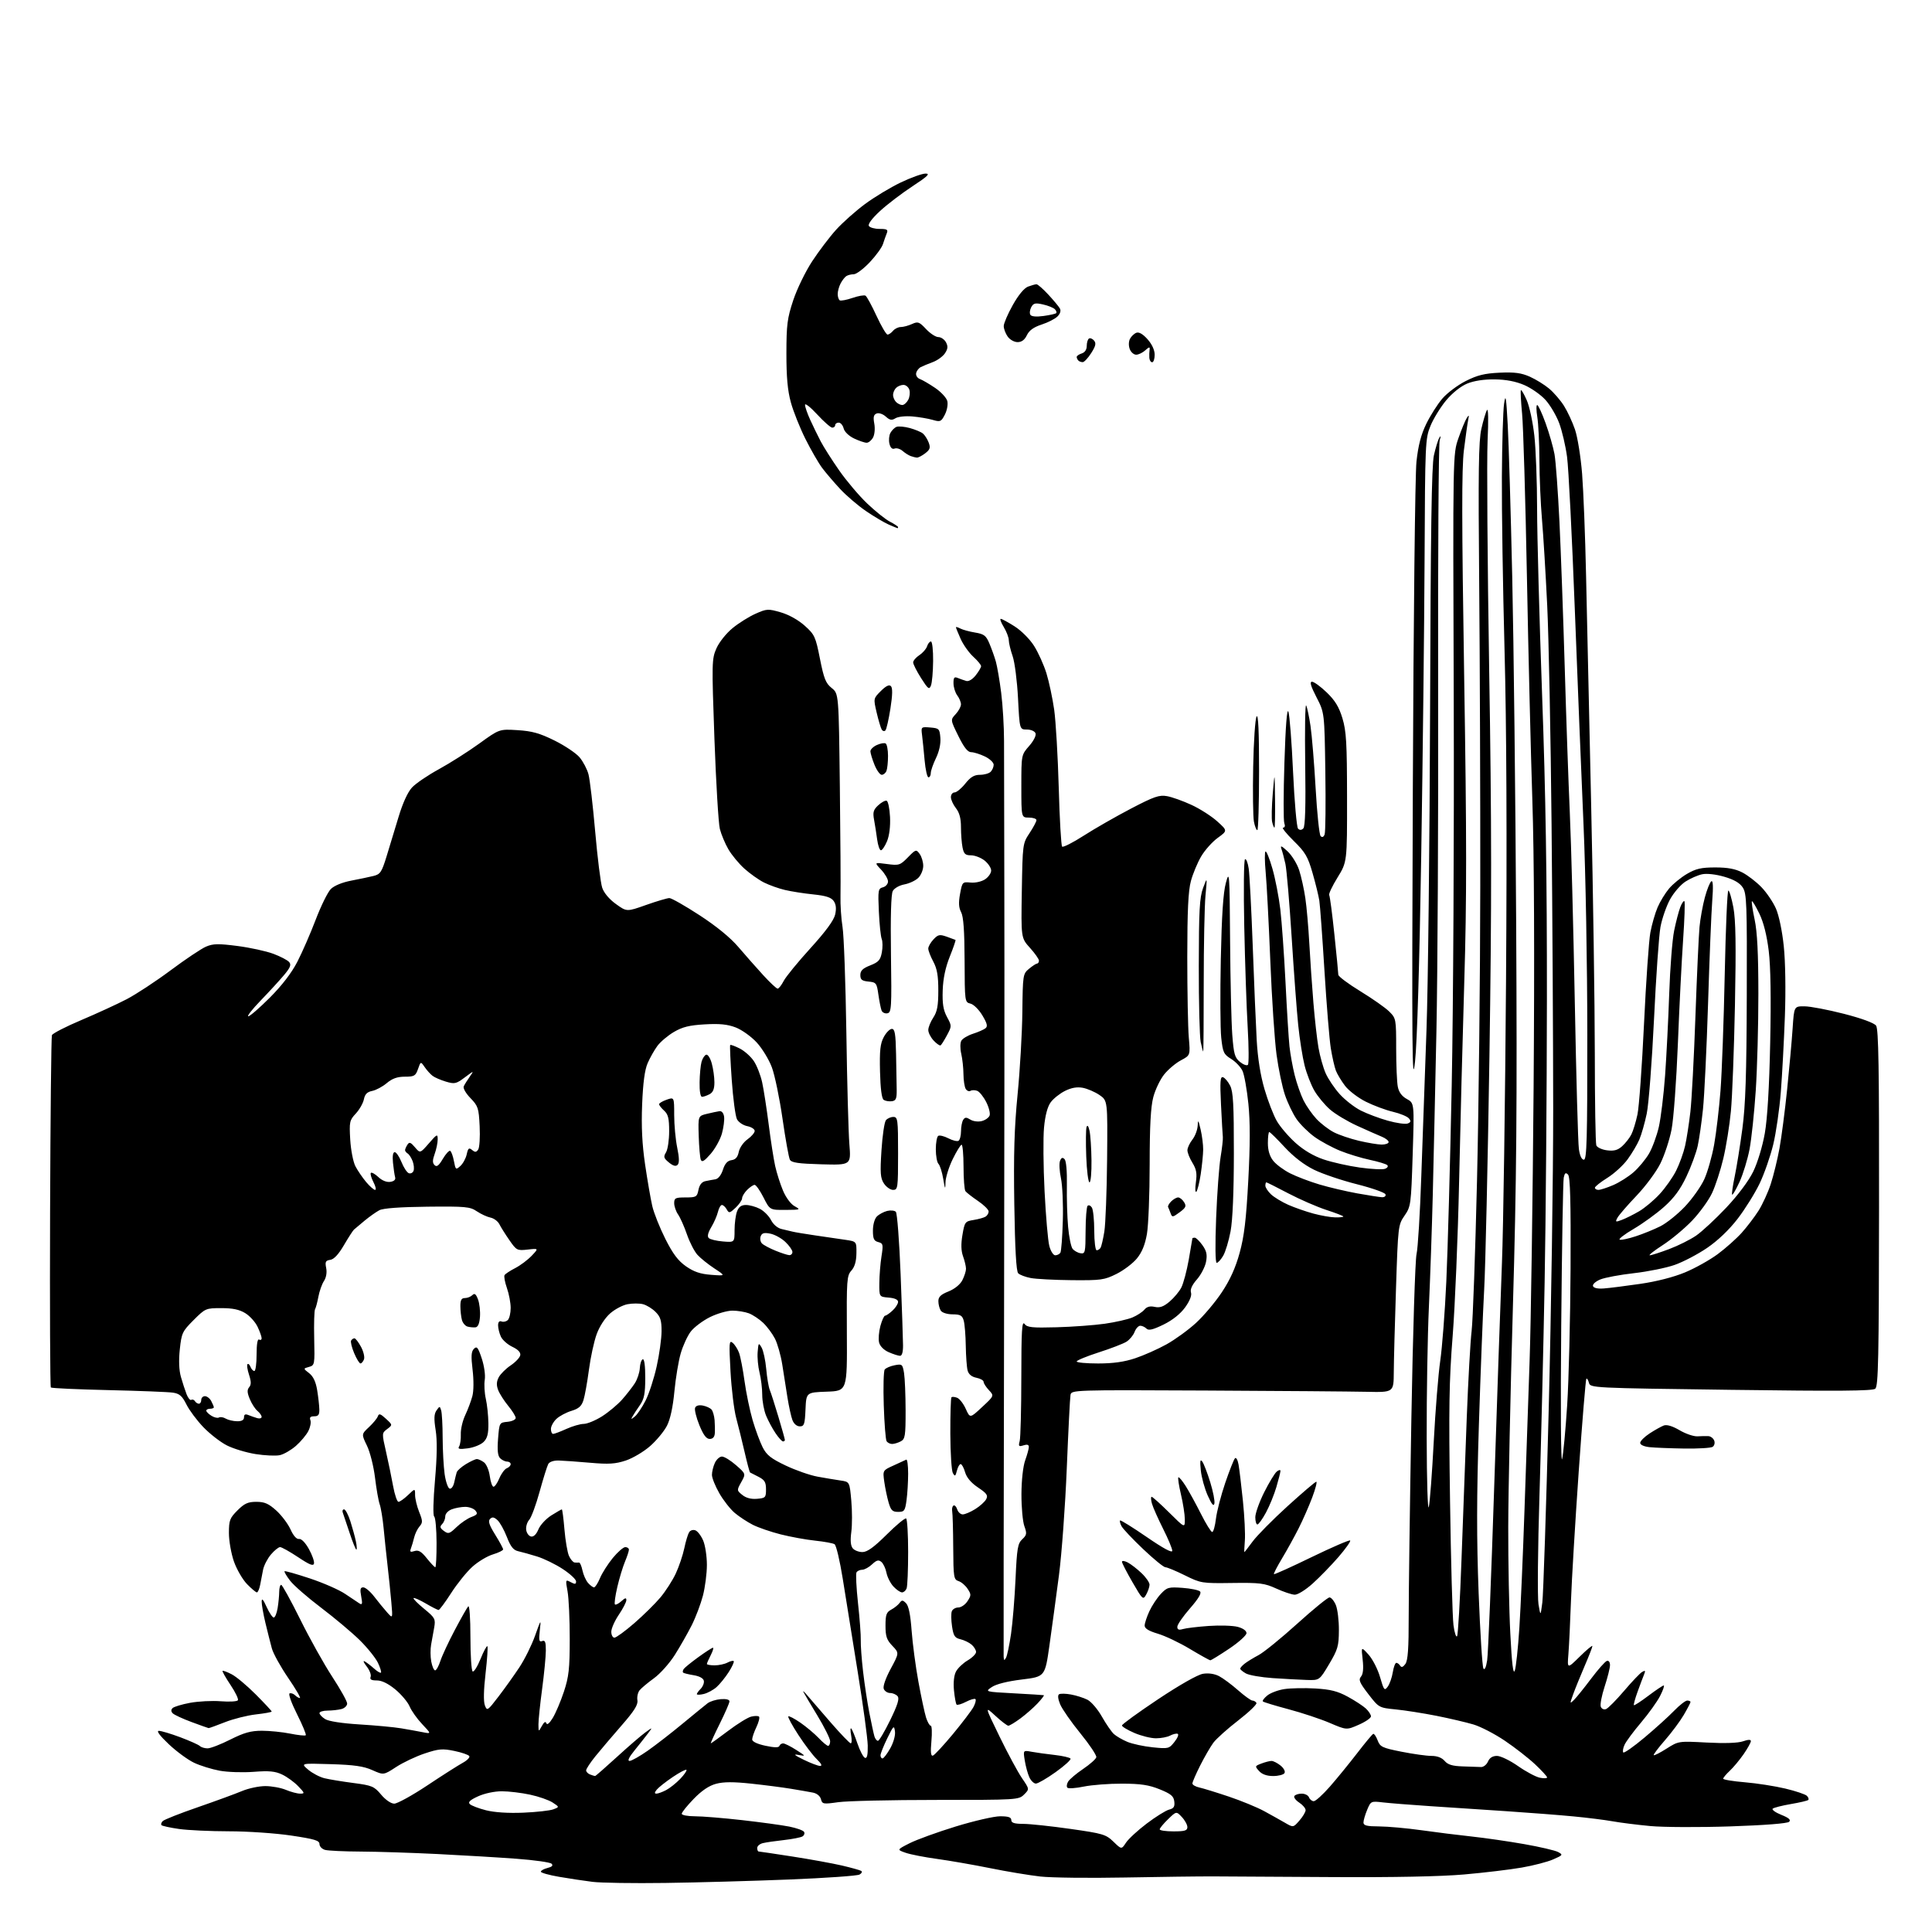 <?xml version="1.0" encoding="UTF-8" standalone="no"?>
<svg 
  version="1.1" 
  xmlns="http://www.w3.org/2000/svg" 
  xmlns:xlink="http://www.w3.org/1999/xlink" 
  xmlns:svg="http://www.w3.org/2000/svg"
  xmlns:rdf="http://www.w3.org/1999/02/22-rdf-syntax-ns#"
  xmlns:cc="http://creativecommons.org/ns#"
  xmlns:dc="http://purl.org/dc/elements/1.1/"
  viewBox="0 0 768 768"
  width="768"
  height="768"
>
<style>svg {background-color: white; }</style>"
<path stroke="none" fill="black" fill-rule="evenodd" d="M264.50,748.50C251.85,748.68 238.80,748.48 235.50,748.06C232.20,747.65 226.24,746.75 222.25,746.06C218.26,745.38 215.00,744.46 215.00,744.02C215.00,743.58 216.19,742.92 217.64,742.55C219.46,742.10 219.97,741.57 219.26,740.86C218.70,740.30 212.44,739.41 205.37,738.89C198.29,738.36 184.18,737.52 174.00,737.01C163.82,736.51 150.10,736.06 143.50,736.03C136.90,736.00 130.49,735.70 129.25,735.37C128.01,735.04 127.00,733.99 127.00,733.05C127.00,731.63 125.06,731.05 115.75,729.66C109.53,728.73 98.46,727.97 91.00,727.97C83.58,727.96 74.64,727.55 71.14,727.04C67.65,726.54 64.53,725.86 64.21,725.54C63.89,725.23 64.11,724.49 64.69,723.91C65.28,723.32 71.55,720.84 78.63,718.40C85.71,715.95 93.61,713.06 96.19,711.97C98.76,710.89 102.94,710.00 105.47,710.00C108.00,710.00 111.68,710.67 113.65,711.50C115.63,712.33 118.17,713.00 119.31,713.00C121.22,713.00 121.17,712.78 118.54,710.05C116.99,708.42 114.12,706.34 112.17,705.41C109.38,704.08 106.99,703.86 100.83,704.33C96.53,704.66 90.45,704.46 87.31,703.88C84.18,703.30 79.61,701.89 77.16,700.73C74.71,699.58 70.19,696.27 67.11,693.36C63.57,690.02 62.10,688.06 63.13,688.04C64.03,688.02 67.85,689.16 71.63,690.57C75.41,691.99 78.93,693.56 79.45,694.07C79.97,694.58 81.35,695.00 82.51,695.00C83.67,695.00 87.74,693.43 91.56,691.50C97.01,688.76 99.70,688.01 104.08,688.00C107.15,688.00 112.23,688.51 115.36,689.14C118.49,689.77 121.27,690.06 121.54,689.79C121.82,689.52 120.25,685.74 118.07,681.40C115.84,676.97 114.55,673.34 115.13,673.14C115.71,672.94 116.68,673.28 117.29,673.89C117.90,674.50 118.77,675.00 119.22,675.00C119.67,675.00 117.57,671.40 114.56,667.00C111.55,662.60 108.62,657.31 108.06,655.25C107.50,653.19 106.36,648.65 105.52,645.17C104.68,641.69 104.01,637.86 104.02,636.67C104.04,635.14 104.61,635.75 105.97,638.75C107.03,641.09 108.32,643.00 108.82,643.00C109.33,643.00 110.02,641.31 110.36,639.25C110.70,637.19 110.98,634.26 110.99,632.75C111.00,631.24 111.35,630.00 111.77,630.00C112.19,630.00 115.60,636.19 119.35,643.75C123.09,651.31 128.82,661.57 132.08,666.55C135.34,671.53 138.00,676.31 138.00,677.18C138.00,678.05 136.99,679.04 135.75,679.37C134.51,679.70 132.04,679.98 130.25,679.99C128.46,679.99 127.00,680.44 127.00,680.98C127.00,681.51 128.01,682.59 129.25,683.37C130.63,684.24 135.93,685.06 143.00,685.49C149.32,685.88 156.75,686.57 159.50,687.04C162.25,687.50 166.07,688.19 168.00,688.57C171.50,689.26 171.50,689.26 167.83,685.38C165.81,683.25 163.56,680.08 162.83,678.34C162.10,676.60 159.54,673.57 157.16,671.59C154.29,669.23 151.78,668.00 149.80,668.00C147.59,668.00 146.93,667.62 147.34,666.56C147.64,665.77 146.91,663.88 145.71,662.36C144.50,660.82 144.19,659.97 145.02,660.45C145.83,660.91 147.51,662.21 148.75,663.32C149.98,664.43 151.19,665.14 151.43,664.90C151.68,664.66 151.14,662.89 150.23,660.98C149.32,659.07 146.07,655.02 143.01,652.00C139.94,648.98 133.03,643.17 127.65,639.10C122.27,635.03 116.71,630.18 115.30,628.32C113.88,626.47 112.90,624.78 113.11,624.59C113.32,624.39 117.87,625.69 123.22,627.46C128.57,629.24 134.86,632.00 137.20,633.60C139.54,635.19 142.09,636.89 142.87,637.38C144.01,638.09 144.15,637.59 143.59,634.63C143.05,631.76 143.23,631.00 144.41,631.00C145.24,631.00 147.17,632.63 148.71,634.62C150.24,636.62 152.54,639.43 153.82,640.87C156.14,643.50 156.14,643.50 155.57,637.00C155.26,633.42 154.59,626.90 154.08,622.50C153.57,618.10 152.86,611.35 152.50,607.50C152.13,603.65 151.43,599.38 150.94,598.00C150.45,596.62 149.61,591.84 149.07,587.36C148.53,582.89 147.09,577.18 145.87,574.67C143.66,570.12 143.66,570.12 146.66,567.31C148.32,565.76 149.91,563.83 150.20,563.00C150.63,561.78 151.23,561.97 153.40,563.96C156.08,566.43 156.08,566.43 153.92,568.06C151.77,569.68 151.77,569.72 153.45,577.09C154.38,581.17 155.65,587.31 156.27,590.75C156.90,594.19 157.86,597.00 158.40,597.00C158.95,597.00 160.65,595.79 162.20,594.31C165.00,591.63 165.00,591.63 165.00,594.29C165.00,595.76 165.73,598.78 166.62,601.02C168.06,604.61 168.08,605.26 166.76,606.79C165.94,607.73 164.99,609.70 164.64,611.16C164.29,612.62 163.71,614.58 163.35,615.52C162.83,616.90 163.10,617.10 164.77,616.57C166.37,616.07 167.50,616.73 169.67,619.46C171.23,621.41 172.74,623.00 173.04,623.00C173.33,623.00 173.56,618.61 173.54,613.25C173.52,607.89 173.10,603.21 172.60,602.85C172.08,602.47 172.21,596.46 172.92,588.35C173.74,578.95 173.83,572.58 173.18,568.51C172.46,563.96 172.54,562.07 173.52,560.67C174.77,558.88 174.83,558.88 175.37,560.66C175.68,561.67 175.95,566.55 175.96,571.50C175.98,576.45 176.33,582.94 176.74,585.92C177.16,588.90 178.05,591.52 178.71,591.74C179.39,591.97 180.20,590.90 180.55,589.32C180.89,587.77 181.34,585.94 181.55,585.26C181.76,584.57 183.41,583.11 185.22,582.01C187.02,580.91 188.98,580.01 189.56,580.00C190.14,580.00 191.41,580.58 192.38,581.29C193.35,582.00 194.39,584.46 194.70,586.79C195.01,589.10 195.68,591.00 196.18,591.00C196.69,591.00 197.74,589.48 198.51,587.62C199.29,585.76 200.62,583.98 201.46,583.65C202.31,583.33 203.00,582.60 203.00,582.03C203.00,581.46 202.36,581.00 201.57,581.00C200.79,581.00 199.54,580.40 198.81,579.67C197.86,578.72 197.63,576.50 197.99,571.92C198.50,565.53 198.51,565.50 201.75,565.19C203.54,565.01 205.00,564.33 205.00,563.66C205.00,563.00 203.66,560.83 202.02,558.84C200.38,556.85 198.58,554.01 198.02,552.55C197.29,550.62 197.35,549.21 198.25,547.50C198.94,546.20 201.07,544.07 202.99,542.78C204.91,541.49 206.63,539.67 206.81,538.73C207.03,537.61 205.96,536.47 203.67,535.38C201.76,534.47 199.70,532.64 199.10,531.31C198.49,529.99 198.00,527.98 198.00,526.85C198.00,525.51 198.48,524.97 199.38,525.31C200.14,525.61 201.26,525.34 201.88,524.72C202.50,524.10 203.00,521.95 203.00,519.93C203.00,517.90 202.33,514.35 201.51,512.02C200.69,509.69 200.27,507.38 200.57,506.88C200.88,506.38 202.79,505.12 204.82,504.08C206.84,503.04 209.77,500.84 211.33,499.21C214.16,496.23 214.16,496.23 209.79,496.72C205.58,497.19 205.31,497.06 202.50,492.99C200.89,490.67 199.09,487.82 198.51,486.64C197.92,485.47 196.33,484.28 194.97,484.01C193.61,483.73 191.16,482.60 189.53,481.50C186.83,479.68 185.08,479.52 169.84,479.68C159.00,479.80 152.31,480.29 150.81,481.08C149.54,481.75 146.93,483.59 145.00,485.18C143.07,486.76 141.14,488.38 140.71,488.78C140.27,489.18 138.47,491.98 136.70,495.00C134.58,498.63 132.74,500.61 131.28,500.81C129.42,501.08 129.17,501.58 129.66,504.05C130.02,505.85 129.68,507.85 128.77,509.24C127.96,510.48 126.97,513.30 126.56,515.49C126.15,517.69 125.56,519.91 125.24,520.43C124.92,520.95 124.76,526.18 124.90,532.05C125.14,542.47 125.09,542.74 122.82,543.37C120.50,544.01 120.50,544.01 122.89,545.86C124.52,547.13 125.53,549.26 126.08,552.61C126.52,555.30 126.91,558.74 126.94,560.25C126.99,562.40 126.54,563.00 124.89,563.00C123.39,563.00 122.96,563.45 123.39,564.56C123.72,565.42 123.34,567.38 122.54,568.91C121.75,570.45 119.54,573.08 117.63,574.76C115.71,576.43 112.84,578.10 111.23,578.45C109.63,578.80 105.27,578.60 101.55,578.01C97.84,577.41 92.70,575.86 90.15,574.55C87.59,573.24 83.41,569.99 80.85,567.33C78.30,564.67 75.26,560.61 74.11,558.30C72.42,554.92 71.37,553.99 68.75,553.60C66.96,553.33 55.43,552.87 43.12,552.59C30.82,552.31 20.50,551.84 20.21,551.54C19.92,551.25 19.78,519.91 19.91,481.89C20.04,443.88 20.37,412.20 20.64,411.50C20.91,410.80 26.16,408.10 32.31,405.50C38.47,402.89 46.57,399.17 50.32,397.22C54.07,395.27 61.94,390.10 67.82,385.72C73.69,381.34 80.02,377.11 81.88,376.31C84.71,375.10 86.74,375.06 94.38,376.04C99.40,376.69 105.82,378.09 108.66,379.15C111.50,380.21 114.33,381.69 114.96,382.45C115.85,383.52 115.39,384.66 112.86,387.66C111.09,389.77 106.92,394.31 103.60,397.75C100.27,401.19 98.07,404.00 98.70,404.00C99.33,404.00 103.17,400.67 107.25,396.59C112.05,391.78 115.90,386.78 118.19,382.34C120.13,378.58 123.43,371.02 125.51,365.55C127.60,360.08 130.30,354.61 131.51,353.40C132.84,352.07 136.02,350.76 139.60,350.07C142.85,349.45 146.85,348.61 148.50,348.20C151.17,347.54 151.74,346.69 153.65,340.48C154.84,336.64 156.99,329.55 158.44,324.72C160.10,319.20 162.09,314.86 163.79,313.03C165.28,311.43 170.10,308.15 174.50,305.75C178.90,303.34 186.10,298.77 190.50,295.59C198.50,289.80 198.50,289.80 205.75,290.25C211.52,290.61 214.53,291.45 220.43,294.37C224.51,296.39 229.00,299.40 230.40,301.06C231.80,302.73 233.39,305.76 233.93,307.80C234.48,309.83 235.67,320.05 236.59,330.50C237.50,340.95 238.76,351.02 239.38,352.87C240.07,354.94 242.17,357.44 244.82,359.35C249.15,362.47 249.15,362.47 256.86,359.73C261.11,358.23 265.26,357.00 266.09,357.00C266.92,357.00 272.32,360.07 278.08,363.82C284.82,368.21 290.33,372.71 293.53,376.47C296.26,379.67 300.70,384.70 303.40,387.65C306.09,390.59 308.66,393.00 309.12,393.00C309.58,393.00 310.66,391.62 311.53,389.94C312.40,388.26 317.19,382.40 322.17,376.93C328.24,370.25 331.47,365.84 331.99,363.54C332.52,361.18 332.34,359.51 331.41,358.17C330.40,356.73 328.32,356.06 323.28,355.54C319.55,355.16 314.48,354.36 312.00,353.77C309.52,353.19 305.79,351.85 303.70,350.81C301.62,349.77 298.11,347.28 295.90,345.29C293.69,343.30 290.83,339.83 289.53,337.58C288.23,335.34 286.71,331.70 286.15,329.50C285.60,327.30 284.63,311.23 284.00,293.80C282.91,263.29 282.94,261.93 284.80,257.72C285.88,255.28 288.69,251.75 291.20,249.70C293.65,247.68 297.78,245.10 300.36,243.96C304.83,241.98 305.33,241.96 310.39,243.42C313.60,244.36 317.37,246.46 319.90,248.74C323.83,252.26 324.21,253.09 325.95,261.89C327.52,269.80 328.25,271.62 330.61,273.50C333.41,275.74 333.41,275.74 333.85,312.62C334.10,332.90 334.21,352.43 334.11,356.00C334.01,359.57 334.38,365.20 334.92,368.50C335.46,371.80 336.14,390.70 336.44,410.50C336.73,430.30 337.27,450.25 337.64,454.82C338.31,463.15 338.31,463.15 326.56,462.83C317.32,462.57 314.63,462.18 313.99,460.99C313.55,460.16 312.23,452.82 311.06,444.69C309.89,436.56 307.99,427.38 306.83,424.29C305.68,421.19 302.96,416.74 300.79,414.38C298.61,412.02 294.87,409.35 292.44,408.42C289.16,407.17 286.01,406.86 280.15,407.20C274.03,407.55 271.28,408.23 267.88,410.23C265.47,411.65 262.52,414.14 261.32,415.77C260.12,417.40 258.38,420.48 257.45,422.62C256.29,425.28 255.61,430.42 255.26,439.00C254.91,447.85 255.25,454.84 256.44,462.95C257.37,469.25 258.65,476.66 259.29,479.42C259.92,482.18 262.26,488.04 264.47,492.45C267.49,498.44 269.56,501.19 272.71,503.39C275.86,505.58 278.40,506.44 282.71,506.76C288.50,507.20 288.50,507.20 284.00,504.24C281.52,502.61 278.49,500.18 277.27,498.84C276.04,497.50 274.15,493.83 273.07,490.69C271.99,487.55 270.40,483.99 269.55,482.77C268.70,481.55 268.00,479.53 268.00,478.28C268.00,476.24 268.48,476.00 272.52,476.00C276.76,476.00 277.09,475.80 277.65,472.99C278.05,471.00 278.98,469.82 280.38,469.53C281.54,469.28 283.34,468.95 284.37,468.79C285.50,468.61 286.69,467.12 287.37,465.00C288.16,462.54 289.18,461.40 290.79,461.18C292.41,460.95 293.25,459.99 293.67,457.90C294.00,456.26 295.53,454.05 297.13,452.91C298.71,451.78 300.00,450.28 300.00,449.56C300.00,448.84 298.67,447.98 297.05,447.66C295.43,447.34 293.60,446.11 292.97,444.94C292.34,443.77 291.40,436.72 290.88,429.28C290.35,421.83 290.08,415.59 290.27,415.40C290.45,415.21 292.15,415.83 294.03,416.78C295.92,417.73 298.45,419.98 299.66,421.79C300.86,423.59 302.36,427.42 302.98,430.29C303.60,433.15 304.76,440.68 305.57,447.00C306.37,453.32 307.53,460.75 308.14,463.50C308.75,466.25 310.15,470.66 311.26,473.29C312.44,476.09 314.37,478.67 315.89,479.50C318.38,480.86 318.22,480.92 312.27,480.96C306.03,481.00 306.03,481.00 303.50,476.00C302.11,473.25 300.52,471.00 299.98,471.00C299.44,471.00 298.10,471.90 297.00,473.00C295.90,474.10 295.00,475.60 295.00,476.33C295.00,477.05 293.84,478.74 292.43,480.07C290.05,482.30 289.78,482.35 288.88,480.74C288.34,479.78 287.48,479.00 286.97,479.00C286.46,479.00 285.75,480.24 285.39,481.75C285.03,483.26 283.84,486.00 282.74,487.82C281.43,490.01 281.08,491.48 281.73,492.13C282.28,492.68 284.81,493.29 287.36,493.50C292.00,493.88 292.00,493.88 292.00,489.00C292.00,486.32 292.44,482.98 292.98,481.57C293.67,479.73 294.68,479.00 296.52,479.00C297.94,479.00 300.42,479.68 302.03,480.52C303.65,481.35 305.66,483.37 306.50,485.00C307.43,486.80 309.12,488.21 310.77,488.58C312.27,488.91 314.19,489.37 315.04,489.59C315.89,489.82 319.94,490.49 324.04,491.09C328.14,491.68 333.52,492.47 336.00,492.84C340.50,493.50 340.50,493.50 340.44,498.21C340.40,501.40 339.75,503.62 338.44,505.08C336.63,507.09 336.51,508.77 336.64,530.08C336.77,552.92 336.77,552.92 328.64,553.21C320.50,553.50 320.50,553.50 320.20,560.25C319.94,566.21 319.68,567.00 317.93,567.00C316.74,567.00 315.57,566.00 315.00,564.50C314.48,563.13 313.59,559.08 313.02,555.50C312.46,551.93 311.53,546.01 310.95,542.36C310.37,538.71 309.06,534.10 308.04,532.11C307.02,530.13 304.90,527.29 303.34,525.81C301.78,524.34 299.23,522.65 297.68,522.06C296.14,521.48 293.19,521.00 291.13,521.00C289.08,521.00 285.04,522.17 282.17,523.60C279.30,525.04 275.87,527.62 274.56,529.35C273.25,531.08 271.46,534.98 270.59,538.02C269.71,541.05 268.58,547.86 268.08,553.14C267.50,559.31 266.45,564.17 265.13,566.75C264.00,568.95 261.00,572.59 258.46,574.82C255.92,577.06 251.56,579.65 248.77,580.58C244.63,581.95 242.01,582.12 234.60,581.47C229.59,581.03 223.98,580.63 222.12,580.58C220.08,580.53 218.42,581.09 217.93,582.00C217.48,582.83 215.94,587.77 214.50,592.98C213.07,598.19 211.21,603.22 210.37,604.15C209.53,605.08 208.99,606.88 209.17,608.16C209.35,609.43 210.22,610.62 211.11,610.79C212.12,610.98 213.20,609.94 214.02,607.96C214.73,606.24 217.03,603.74 219.14,602.41C221.24,601.09 223.13,600.00 223.34,600.00C223.54,600.00 224.01,603.60 224.38,608.01C224.75,612.41 225.56,617.13 226.18,618.51C226.81,619.88 227.81,621.05 228.41,621.12C229.01,621.18 229.80,621.19 230.18,621.14C230.55,621.09 231.16,622.50 231.54,624.27C231.91,626.05 232.92,628.29 233.77,629.25C234.62,630.21 235.68,631.00 236.14,631.00C236.60,631.00 237.66,629.35 238.51,627.33C239.35,625.31 241.64,621.71 243.59,619.33C245.54,616.95 247.78,615.00 248.57,615.00C249.36,615.00 250.00,615.46 250.00,616.03C250.00,616.60 249.30,618.74 248.44,620.78C247.58,622.83 246.20,627.37 245.39,630.87C244.57,634.37 244.15,637.48 244.44,637.78C244.74,638.08 245.89,637.50 246.99,636.51C248.52,635.13 249.00,635.03 248.98,636.10C248.97,636.87 247.62,639.48 245.98,641.90C244.34,644.32 243.00,647.36 243.00,648.65C243.00,649.94 243.56,651.00 244.25,651.00C244.94,650.99 248.48,648.41 252.13,645.25C255.77,642.09 260.45,637.48 262.53,635.00C264.60,632.52 267.35,628.25 268.63,625.50C269.91,622.75 271.43,618.25 272.01,615.50C272.58,612.75 273.45,609.87 273.93,609.10C274.42,608.32 275.51,607.98 276.44,608.34C277.35,608.69 278.74,610.54 279.55,612.45C280.35,614.37 281.00,618.70 281.00,622.07C281.00,625.45 280.29,630.94 279.43,634.28C278.56,637.61 276.55,642.92 274.96,646.08C273.36,649.24 270.34,654.55 268.24,657.87C266.13,661.20 262.41,665.36 259.96,667.13C257.51,668.90 254.93,671.06 254.24,671.92C253.55,672.79 253.16,674.57 253.38,675.87C253.67,677.67 252.15,680.10 247.11,685.87C243.44,690.07 238.77,695.57 236.72,698.10C234.67,700.63 233.00,703.17 233.00,703.75C233.00,704.32 233.71,705.06 234.58,705.39C235.45,705.73 236.34,706.00 236.56,706.00C236.77,706.00 240.67,702.59 245.22,698.43C249.78,694.26 254.85,689.88 256.50,688.69C259.50,686.52 259.50,686.52 257.50,689.16C256.40,690.61 254.00,693.64 252.17,695.90C250.02,698.54 249.34,700.00 250.25,700.00C251.03,700.00 254.28,698.17 257.47,695.94C260.66,693.70 266.92,688.85 271.38,685.15C275.85,681.46 280.30,677.82 281.27,677.08C282.25,676.33 284.61,675.59 286.52,675.44C288.67,675.27 289.99,675.61 289.97,676.33C289.96,676.97 288.21,680.99 286.09,685.25C283.97,689.51 282.38,693.00 282.56,693.00C282.75,693.00 285.86,690.75 289.49,688.01C293.12,685.26 297.21,682.73 298.59,682.39C299.97,682.04 301.38,682.04 301.73,682.39C302.07,682.74 301.60,684.61 300.68,686.55C299.76,688.48 299.00,690.69 299.00,691.45C299.00,692.31 300.99,693.26 304.24,693.96C307.83,694.73 309.58,694.75 309.82,694.04C310.01,693.47 310.69,693.01 311.33,693.03C311.98,693.05 314.30,694.21 316.50,695.62C320.37,698.10 320.40,698.16 317.50,697.63C315.20,697.20 315.67,697.65 319.50,699.53C322.25,700.87 325.17,701.98 325.99,701.99C326.97,702.00 326.51,701.07 324.64,699.25C323.08,697.74 319.80,693.41 317.35,689.64C314.89,685.87 313.10,682.56 313.37,682.29C313.64,682.03 315.80,683.16 318.18,684.80C320.56,686.45 323.82,689.20 325.44,690.90C327.05,692.61 328.74,694.00 329.19,694.00C329.63,694.00 330.00,693.17 330.00,692.17C330.00,691.16 327.70,686.54 324.90,681.92C322.09,677.29 319.58,673.05 319.32,672.50C319.06,671.95 319.80,672.62 320.96,674.00C322.12,675.38 326.30,680.21 330.25,684.75C334.19,689.29 337.77,693.00 338.19,693.00C338.61,693.00 338.67,691.54 338.33,689.75C337.99,687.96 338.01,686.77 338.36,687.09C338.72,687.41 339.83,690.09 340.83,693.03C341.83,695.98 343.19,698.56 343.85,698.78C344.68,699.06 345.01,697.58 344.94,693.84C344.88,690.90 343.08,677.70 340.94,664.50C338.80,651.30 336.13,634.67 335.00,627.54C333.86,620.41 332.40,614.25 331.75,613.85C331.10,613.44 327.62,612.81 324.03,612.43C320.44,612.06 314.27,610.93 310.33,609.94C306.39,608.94 301.39,607.22 299.21,606.11C297.04,605.00 293.83,602.89 292.07,601.41C290.32,599.93 287.56,596.42 285.95,593.61C284.34,590.80 283.01,587.51 283.01,586.30C283.00,585.09 283.52,582.95 284.16,581.55C284.80,580.15 286.07,579.00 286.99,579.00C287.91,579.00 290.43,580.54 292.58,582.43C296.50,585.86 296.50,585.86 294.67,589.15C292.85,592.42 292.86,592.47 295.09,594.27C296.56,595.47 298.59,596.00 300.92,595.80C304.28,595.52 304.50,595.29 304.50,592.04C304.50,589.20 303.96,588.30 301.50,587.04C299.85,586.19 298.35,585.42 298.16,585.33C297.97,585.23 297.01,581.63 296.02,577.33C295.03,573.02 293.51,566.90 292.66,563.72C291.80,560.54 290.78,552.21 290.39,545.22C289.76,533.79 289.84,532.63 291.23,533.78C292.09,534.49 293.24,536.29 293.79,537.78C294.34,539.28 295.32,544.33 295.96,549.00C296.60,553.67 298.05,560.65 299.17,564.50C300.30,568.35 302.10,573.22 303.17,575.33C304.75,578.43 306.49,579.80 312.34,582.58C316.31,584.47 322.02,586.46 325.03,587.00C328.04,587.55 332.13,588.23 334.11,588.52C337.73,589.04 337.73,589.04 338.40,596.49C338.77,600.58 338.78,606.20 338.41,608.96C337.96,612.39 338.14,614.47 338.99,615.49C339.68,616.32 341.43,616.99 342.87,616.97C344.77,616.95 347.44,615.01 352.45,610.04C356.27,606.23 359.76,603.35 360.20,603.62C360.64,603.89 361.00,609.90 361.00,616.98C361.00,624.05 360.73,630.55 360.39,631.42C360.06,632.29 359.24,633.00 358.57,633.00C357.90,633.00 356.38,631.97 355.19,630.70C354.00,629.44 352.74,626.97 352.39,625.22C352.05,623.48 351.13,621.52 350.35,620.88C349.24,619.96 348.45,620.16 346.66,621.85C345.40,623.03 343.64,624.00 342.74,624.00C341.85,624.00 340.83,624.46 340.48,625.03C340.13,625.60 340.40,631.11 341.07,637.28C341.75,643.45 342.24,650.08 342.17,652.00C342.10,653.92 342.51,659.55 343.09,664.50C343.66,669.45 344.79,676.88 345.60,681.00C346.41,685.12 347.31,689.29 347.60,690.25C347.90,691.21 348.52,692.00 349.00,692.00C349.47,692.00 351.66,688.30 353.87,683.78C356.82,677.74 357.60,675.22 356.82,674.28C356.23,673.58 354.90,673.00 353.85,673.00C352.80,673.00 351.65,672.25 351.30,671.34C350.92,670.36 352.05,667.12 354.06,663.39C357.46,657.09 357.46,657.09 354.73,654.24C352.48,651.89 352.00,650.49 352.00,646.23C352.00,641.90 352.36,640.88 354.25,639.87C355.49,639.21 356.98,638.02 357.57,637.23C358.50,635.97 358.84,635.98 360.17,637.31C361.20,638.35 361.92,641.87 362.38,648.17C362.76,653.30 363.97,662.45 365.08,668.50C366.19,674.55 367.56,680.96 368.12,682.75C368.69,684.54 369.53,686.00 369.98,686.00C370.44,686.00 370.56,688.76 370.25,692.13C369.85,696.54 370.02,698.16 370.85,697.88C371.49,697.67 375.07,693.81 378.81,689.31C382.54,684.80 386.22,679.96 386.97,678.56C387.72,677.15 388.08,675.74 387.76,675.43C387.44,675.11 385.75,675.59 384.00,676.50C382.25,677.41 380.57,677.90 380.26,677.60C379.96,677.29 379.49,674.75 379.22,671.96C378.92,668.79 379.22,665.95 380.04,664.43C380.75,663.09 382.84,661.11 384.67,660.03C386.50,658.95 388.00,657.45 388.00,656.69C388.00,655.93 387.21,654.63 386.25,653.79C385.29,652.95 383.29,651.98 381.81,651.63C379.53,651.09 379.02,650.31 378.45,646.51C378.08,644.04 378.04,641.34 378.36,640.51C378.68,639.68 379.84,639.00 380.95,639.00C382.05,639.00 383.69,637.88 384.59,636.50C386.09,634.21 386.10,633.80 384.64,631.58C383.77,630.24 382.14,628.86 381.03,628.51C379.14,627.91 378.99,627.01 378.92,615.18C378.88,608.21 378.70,601.71 378.51,600.75C378.33,599.79 378.56,598.77 379.02,598.49C379.48,598.20 380.14,598.88 380.50,599.99C380.85,601.09 381.84,602.00 382.70,602.00C383.56,602.00 385.79,601.06 387.64,599.91C389.50,598.76 391.47,596.99 392.01,595.98C392.84,594.44 392.30,593.66 388.78,591.30C386.02,589.45 384.25,587.35 383.64,585.23C383.13,583.46 382.33,582.00 381.87,582.00C381.41,582.00 380.74,583.18 380.38,584.63C379.81,586.90 379.59,587.02 378.77,585.55C378.25,584.62 377.80,577.57 377.77,569.90C377.75,562.22 377.95,555.72 378.22,555.45C378.49,555.17 379.51,555.26 380.47,555.63C381.44,556.00 382.99,557.99 383.91,560.06C385.60,563.81 385.60,563.81 390.40,559.33C395.21,554.86 395.21,554.86 393.11,552.61C391.95,551.38 391.00,549.89 391.00,549.31C391.00,548.73 389.71,547.99 388.13,547.68C386.25,547.30 385.05,546.31 384.64,544.80C384.30,543.54 383.98,539.12 383.91,535.00C383.85,530.88 383.49,526.38 383.10,525.00C382.52,522.91 381.79,522.49 378.65,522.47C376.46,522.45 374.50,521.82 373.96,520.97C373.45,520.16 373.02,518.48 373.02,517.24C373.00,515.53 373.98,514.59 377.04,513.37C379.47,512.40 381.66,510.62 382.54,508.93C383.34,507.37 384.00,505.32 384.00,504.37C384.00,503.42 383.48,501.20 382.84,499.44C382.04,497.22 381.96,494.57 382.59,490.88C383.46,485.75 383.65,485.50 387.03,484.96C388.98,484.64 391.12,484.05 391.78,483.63C392.45,483.22 393.00,482.29 393.00,481.58C393.00,480.86 391.09,478.97 388.75,477.39C386.41,475.80 384.17,474.05 383.77,473.50C383.36,472.95 383.02,468.56 383.02,463.75C383.01,458.94 382.66,455.02 382.25,455.04C381.84,455.07 380.25,457.65 378.71,460.79C377.18,463.93 375.89,468.07 375.85,470.00C375.78,473.03 375.66,472.85 374.95,468.61C374.50,465.93 373.65,463.25 373.06,462.66C372.48,462.08 372.00,459.47 372.00,456.86C372.00,454.25 372.44,451.85 372.97,451.52C373.50,451.19 375.32,451.63 377.00,452.50C378.68,453.37 380.50,453.81 381.03,453.48C381.56,453.15 382.01,451.45 382.02,449.69C382.02,447.94 382.41,445.90 382.88,445.16C383.57,444.08 384.12,444.06 385.72,445.05C386.82,445.75 388.82,446.01 390.24,445.65C391.64,445.30 393.05,444.31 393.38,443.45C393.71,442.59 393.10,440.17 392.03,438.07C390.96,435.97 389.35,433.96 388.45,433.62C387.55,433.28 386.36,433.28 385.80,433.62C385.24,433.97 384.38,433.64 383.90,432.88C383.42,432.12 383.01,429.48 382.99,427.00C382.97,424.52 382.57,420.87 382.11,418.88C381.64,416.87 381.66,414.58 382.14,413.71C382.62,412.85 384.70,411.61 386.76,410.94C388.82,410.28 391.06,409.30 391.74,408.76C392.70,408.00 392.42,406.83 390.51,403.64C389.15,401.35 387.03,399.25 385.77,398.95C383.52,398.41 383.50,398.22 383.44,381.74C383.40,369.99 382.99,364.36 382.07,362.62C381.11,360.83 380.99,358.86 381.64,355.33C382.50,350.61 382.60,350.51 385.81,350.83C387.67,351.02 390.17,350.46 391.55,349.56C392.90,348.68 394.00,347.10 394.00,346.05C394.00,345.00 392.81,343.21 391.37,342.07C389.92,340.93 387.50,340.00 385.99,340.00C383.72,340.00 383.14,339.46 382.62,336.87C382.28,335.16 382.00,331.51 382.00,328.78C382.00,325.33 381.39,323.04 380.00,321.27C378.90,319.87 378.00,317.89 378.00,316.87C378.00,315.84 378.66,315.00 379.46,315.00C380.26,315.00 382.17,313.43 383.71,311.50C385.80,308.88 387.26,308.00 389.55,308.00C391.23,308.00 393.14,307.46 393.80,306.80C394.46,306.14 395.00,304.87 395.00,303.99C395.00,303.10 393.41,301.61 391.47,300.69C389.52,299.76 387.08,299.00 386.03,299.00C384.68,299.00 383.20,297.12 380.96,292.57C377.79,286.14 377.79,286.14 379.90,283.88C381.05,282.64 382.00,280.89 382.00,280.00C382.00,279.11 381.34,277.51 380.53,276.44C379.72,275.37 379.05,273.21 379.03,271.64C379.01,269.31 379.32,268.92 380.75,269.51C381.71,269.90 383.23,270.44 384.11,270.69C385.07,270.97 386.60,270.05 387.86,268.45C389.04,266.95 390.00,265.32 390.00,264.81C390.00,264.30 388.60,262.61 386.88,261.04C385.17,259.47 382.92,256.30 381.88,253.99C380.85,251.67 380.00,249.59 380.00,249.36C380.00,249.12 380.79,249.34 381.75,249.85C382.71,250.35 385.36,251.08 387.63,251.45C391.18,252.04 391.98,252.65 393.31,255.82C394.17,257.84 395.32,261.07 395.87,263.00C396.41,264.93 397.37,270.52 397.99,275.42C398.61,280.33 399.12,288.88 399.12,294.42C399.11,299.97 399.17,327.68 399.24,356.00C399.32,384.32 399.26,463.52 399.12,532.00C398.98,600.48 398.91,657.40 398.96,658.50C399.04,660.12 399.22,660.21 399.90,659.00C400.36,658.17 401.26,653.90 401.90,649.51C402.54,645.12 403.34,635.28 403.69,627.65C404.24,615.46 404.57,613.55 406.36,611.88C408.16,610.20 408.26,609.61 407.20,606.67C406.54,604.85 406.02,599.11 406.04,593.93C406.07,588.35 406.68,582.87 407.53,580.50C408.32,578.30 408.98,575.91 408.98,575.18C409.00,574.29 408.31,574.08 406.85,574.55C404.98,575.14 404.79,574.93 405.34,572.86C405.69,571.56 405.98,560.18 405.99,547.56C406.00,528.99 406.24,524.93 407.25,526.27C408.31,527.68 410.22,527.88 420.00,527.61C426.32,527.44 434.94,526.80 439.14,526.21C443.33,525.61 448.28,524.49 450.14,523.72C451.99,522.94 454.13,521.55 454.91,520.61C455.89,519.43 457.15,519.09 459.02,519.51C461.06,519.95 462.52,519.43 464.90,517.43C466.64,515.96 468.76,513.44 469.59,511.82C470.43,510.20 471.76,505.19 472.56,500.69C473.35,496.18 474.00,492.39 474.00,492.25C474.00,492.11 474.42,492.00 474.93,492.00C475.44,492.00 476.82,493.34 477.98,494.97C479.64,497.30 479.95,498.74 479.42,501.59C479.04,503.59 477.41,506.74 475.79,508.59C473.86,510.79 473.05,512.58 473.44,513.80C473.81,514.98 472.95,517.15 471.09,519.72C469.21,522.31 466.11,524.78 462.52,526.54C458.29,528.60 456.60,529.00 455.74,528.14C455.12,527.52 454.00,527.00 453.28,527.00C452.55,527.00 451.53,528.10 451.02,529.45C450.51,530.79 449.06,532.55 447.79,533.35C446.53,534.14 441.56,536.06 436.75,537.60C431.94,539.15 428.00,540.77 428.00,541.21C428.00,541.64 431.84,542.00 436.53,542.00C442.50,542.00 446.93,541.38 451.28,539.92C454.70,538.78 460.28,536.30 463.68,534.41C467.08,532.53 472.36,528.70 475.40,525.91C478.45,523.13 483.08,517.64 485.68,513.72C488.97,508.78 491.14,503.98 492.77,498.05C494.59,491.44 495.37,484.91 496.21,469.26C496.97,455.04 496.98,445.97 496.25,438.76C495.67,433.12 494.63,427.25 493.93,425.73C493.23,424.20 491.19,422.05 489.40,420.94C486.44,419.11 486.09,418.36 485.46,412.50C485.08,408.97 485.01,394.92 485.29,381.29C485.65,363.90 486.25,354.86 487.29,351.00C488.71,345.75 488.79,346.78 488.98,374.00C489.09,389.68 489.48,406.48 489.85,411.35C490.44,419.04 490.84,420.45 492.92,422.14C494.24,423.21 495.65,423.72 496.06,423.29C496.47,422.86 496.43,416.20 495.98,408.50C495.52,400.80 494.91,382.70 494.61,368.29C494.31,353.87 494.44,341.84 494.91,341.56C495.37,341.27 496.03,342.94 496.38,345.27C496.72,347.60 497.44,361.43 497.98,376.00C498.51,390.57 499.22,407.45 499.56,413.50C499.97,420.69 501.04,427.44 502.67,433.00C504.04,437.68 506.24,443.36 507.56,445.63C508.87,447.91 512.21,451.81 514.98,454.30C518.26,457.24 522.17,459.55 526.15,460.89C529.52,462.03 536.01,463.49 540.56,464.12C545.11,464.76 549.62,464.98 550.58,464.61C551.59,464.22 551.94,463.59 551.42,463.13C550.91,462.68 547.80,461.75 544.50,461.05C541.20,460.35 535.92,458.74 532.78,457.47C529.63,456.20 525.03,453.71 522.56,451.94C520.09,450.16 516.87,446.98 515.40,444.86C513.94,442.74 511.86,438.42 510.79,435.25C509.71,432.09 508.21,424.89 507.45,419.27C506.68,413.64 505.56,396.76 504.96,381.77C504.35,366.77 503.53,350.99 503.12,346.69C502.72,342.39 502.69,338.69 503.06,338.47C503.42,338.24 504.66,341.30 505.80,345.28C506.95,349.25 508.36,356.55 508.95,361.50C509.53,366.45 510.46,379.50 511.01,390.50C511.55,401.50 512.27,412.98 512.59,416.00C512.92,419.02 513.85,424.17 514.67,427.44C515.49,430.71 517.07,435.21 518.18,437.44C519.30,439.67 521.63,443.00 523.36,444.84C525.09,446.67 528.17,449.04 530.22,450.09C532.26,451.15 536.76,452.67 540.22,453.49C543.67,454.30 547.74,454.98 549.25,454.99C550.76,454.99 552.00,454.54 552.00,453.98C552.00,453.42 550.76,452.45 549.25,451.84C547.74,451.22 543.33,449.27 539.45,447.50C535.57,445.73 530.71,442.81 528.66,441.01C526.60,439.20 523.83,435.86 522.50,433.59C521.17,431.31 519.40,426.76 518.58,423.48C517.76,420.19 516.62,413.00 516.06,407.50C515.49,402.00 514.32,386.25 513.45,372.50C512.58,358.75 511.46,345.66 510.97,343.42C510.47,341.18 509.76,338.48 509.38,337.42C508.86,335.96 509.44,336.19 511.82,338.41C513.54,340.01 515.62,343.39 516.44,345.91C517.26,348.44 518.37,353.43 518.89,357.00C519.42,360.57 520.13,368.68 520.47,375.00C520.82,381.32 521.54,391.90 522.09,398.50C522.63,405.10 523.54,413.20 524.12,416.50C524.69,419.80 525.97,424.36 526.96,426.62C527.96,428.89 530.48,432.64 532.57,434.95C534.66,437.26 538.43,440.19 540.94,441.46C543.45,442.73 548.30,444.55 551.71,445.50C555.13,446.46 558.67,446.96 559.58,446.61C560.86,446.11 560.97,445.67 560.06,444.58C559.42,443.81 556.56,442.62 553.70,441.95C550.84,441.28 545.99,439.47 542.93,437.94C539.86,436.40 536.15,433.57 534.68,431.64C533.21,429.71 531.56,426.97 531.02,425.56C530.48,424.14 529.58,420.17 529.02,416.74C528.46,413.31 527.33,399.48 526.50,386.00C525.67,372.52 524.75,359.93 524.45,358.00C524.15,356.07 522.94,351.12 521.75,347.00C519.89,340.52 518.87,338.78 514.25,334.25C511.31,331.36 509.43,329.00 510.06,329.00C510.75,329.00 510.94,328.30 510.54,327.25C510.16,326.29 510.18,315.39 510.58,303.03C511.04,288.48 511.60,281.39 512.16,282.90C512.63,284.19 513.47,294.95 514.01,306.82C514.56,318.69 515.45,328.85 516.00,329.40C516.67,330.07 517.37,330.03 518.09,329.31C518.84,328.56 519.08,320.51 518.84,303.68C518.65,290.18 518.82,279.72 519.22,280.42C519.61,281.13 520.39,284.81 520.95,288.60C521.51,292.40 522.43,303.58 522.99,313.46C523.55,323.33 524.44,331.84 524.97,332.37C525.59,332.99 526.16,332.75 526.56,331.70C526.91,330.80 527.03,319.55 526.84,306.69C526.50,283.32 526.50,283.32 523.32,277.16C521.02,272.69 520.53,271.00 521.55,271.00C522.33,271.00 524.96,272.91 527.39,275.25C530.70,278.43 532.27,281.01 533.63,285.50C535.18,290.62 535.45,295.27 535.47,317.07C535.50,342.64 535.50,342.64 531.69,348.82C529.59,352.22 528.11,355.36 528.38,355.81C528.66,356.26 529.59,363.29 530.44,371.44C531.30,379.59 532.00,386.81 532.00,387.47C532.00,388.14 535.94,391.09 540.75,394.03C545.56,396.97 550.74,400.60 552.25,402.11C554.94,404.79 555.00,405.09 555.00,416.80C555.00,423.37 555.29,430.22 555.65,432.01C556.09,434.21 557.27,435.79 559.26,436.88C562.22,438.50 562.22,438.50 561.56,459.00C560.93,478.88 560.83,479.61 558.33,483.23C555.80,486.90 555.74,487.34 554.93,512.23C554.47,526.13 554.07,541.10 554.05,545.50C554.00,553.50 554.00,553.50 543.25,553.26C537.34,553.13 508.52,552.90 479.21,552.76C426.60,552.50 425.91,552.53 425.54,554.50C425.33,555.60 424.67,568.74 424.06,583.69C423.45,598.65 422.05,617.77 420.95,626.19C419.85,634.61 418.15,647.12 417.18,654.00C415.41,666.50 415.41,666.50 406.21,667.63C400.46,668.33 395.98,669.46 394.26,670.63C391.50,672.50 391.50,672.50 403.00,673.12C409.32,673.46 414.70,673.80 414.94,673.87C415.18,673.94 414.05,675.41 412.44,677.13C410.82,678.85 407.74,681.55 405.60,683.13C403.45,684.71 401.31,686.00 400.83,686.00C400.35,686.00 398.03,684.23 395.68,682.06C391.41,678.12 391.41,678.12 397.34,690.31C400.60,697.01 404.62,704.46 406.26,706.85C409.24,711.21 409.24,711.21 407.09,713.35C404.97,715.46 404.35,715.50 372.22,715.50C354.22,715.50 336.66,715.90 333.20,716.40C327.26,717.24 326.86,717.17 326.34,715.21C326.02,713.96 324.73,712.90 323.15,712.59C321.69,712.30 317.80,711.62 314.50,711.08C311.20,710.53 304.07,709.61 298.66,709.03C291.57,708.27 287.66,708.28 284.66,709.08C281.85,709.83 278.96,711.77 275.75,715.09C273.14,717.79 271.00,720.44 271.00,721.00C271.00,721.55 273.36,722.00 276.25,722.00C279.14,722.00 287.57,722.69 295.00,723.53C302.43,724.37 310.85,725.52 313.73,726.09C316.61,726.67 319.26,727.60 319.61,728.18C319.97,728.75 319.69,729.57 319.01,730.00C318.32,730.42 315.00,731.07 311.63,731.45C308.26,731.82 304.49,732.37 303.25,732.67C302.01,732.97 301.00,733.84 301.00,734.61C301.00,735.37 301.26,736.00 301.57,736.00C301.88,736.00 307.93,736.90 315.01,738.00C322.10,739.10 330.94,740.71 334.66,741.57C338.38,742.44 341.83,743.40 342.34,743.71C342.84,744.02 342.54,744.68 341.66,745.17C340.77,745.67 328.23,746.55 313.78,747.13C299.32,747.71 277.15,748.33 264.50,748.50zM447.00,746.34C432.98,746.61 417.94,746.43 413.58,745.95C409.23,745.46 400.23,743.97 393.58,742.62C386.94,741.28 377.45,739.63 372.50,738.95C367.55,738.28 361.93,737.18 360.00,736.51C356.50,735.29 356.50,735.29 361.59,732.71C364.39,731.29 372.64,728.30 379.92,726.06C387.20,723.83 395.14,722.00 397.57,722.00C400.84,722.00 402.00,722.39 402.00,723.50C402.00,724.62 403.20,725.00 406.75,725.02C409.36,725.02 417.78,725.92 425.45,727.01C438.46,728.86 439.61,729.20 442.61,732.10C445.81,735.21 445.81,735.21 447.59,732.50C448.57,731.01 452.29,727.57 455.87,724.87C459.45,722.16 463.44,719.68 464.74,719.35C466.59,718.88 467.04,718.19 466.80,716.13C466.56,713.99 465.49,713.10 461.00,711.28C456.70,709.54 453.45,709.05 446.06,709.03C440.87,709.01 434.02,709.54 430.84,710.19C427.66,710.85 424.72,711.05 424.31,710.65C423.90,710.24 424.04,709.14 424.61,708.20C425.18,707.27 427.87,705.00 430.58,703.17C433.28,701.34 435.64,699.25 435.80,698.52C435.97,697.79 433.13,693.53 429.49,689.06C425.85,684.59 422.23,679.39 421.44,677.52C420.56,675.40 420.39,673.88 420.99,673.50C421.53,673.17 423.66,673.21 425.73,673.59C427.80,673.96 430.74,674.90 432.26,675.66C433.78,676.43 436.37,679.46 438.02,682.39C439.68,685.32 441.83,688.44 442.80,689.32C443.78,690.20 446.19,691.60 448.16,692.42C450.13,693.24 454.65,694.22 458.20,694.58C464.46,695.22 464.74,695.15 466.90,692.39C468.14,690.83 468.69,689.40 468.13,689.21C467.57,689.02 466.22,689.35 465.12,689.94C464.03,690.52 461.50,691.00 459.50,691.00C457.50,691.00 453.65,690.04 450.94,688.88C448.22,687.71 446.00,686.37 446.00,685.90C446.00,685.43 452.46,680.74 460.35,675.48C468.90,669.79 476.11,665.69 478.19,665.36C480.38,665.00 482.78,665.35 484.60,666.29C486.19,667.12 489.59,669.64 492.15,671.90C494.71,674.15 497.27,676.00 497.84,676.00C498.42,676.00 499.14,676.42 499.45,676.93C499.77,677.44 496.52,680.56 492.24,683.88C487.95,687.19 483.50,691.19 482.33,692.76C481.17,694.34 478.82,698.39 477.11,701.78C475.40,705.17 474.00,708.40 474.00,708.95C474.00,709.51 475.24,710.23 476.75,710.56C478.26,710.89 483.55,712.52 488.50,714.18C493.45,715.85 499.75,718.44 502.50,719.94C505.25,721.44 508.99,723.53 510.80,724.58C514.10,726.50 514.10,726.50 516.55,723.69C517.90,722.15 519.00,720.29 519.00,719.56C519.00,718.83 517.86,717.48 516.47,716.57C515.08,715.66 514.20,714.48 514.53,713.96C514.85,713.43 516.17,713.00 517.45,713.00C518.74,713.00 520.05,713.67 520.36,714.50C520.68,715.33 521.53,716.00 522.25,716.00C522.97,716.00 525.83,713.41 528.61,710.25C531.38,707.09 536.25,701.12 539.43,697.00C542.60,692.88 545.50,689.38 545.88,689.24C546.25,689.10 547.04,690.26 547.63,691.82C548.61,694.41 549.45,694.81 557.10,696.33C561.72,697.25 567.09,698.00 569.03,698.00C571.32,698.00 573.16,698.70 574.27,700.00C575.55,701.50 577.36,702.04 581.49,702.17C584.52,702.26 587.79,702.37 588.75,702.42C589.71,702.46 590.94,701.49 591.49,700.25C592.15,698.75 593.34,698.00 595.07,698.00C596.50,698.00 600.27,699.82 603.45,702.05C606.62,704.27 610.52,706.35 612.11,706.67C613.70,706.99 615.00,706.93 615.00,706.55C615.00,706.16 612.86,703.83 610.25,701.37C607.64,698.91 602.22,694.68 598.20,691.97C594.19,689.26 588.57,686.35 585.70,685.50C582.84,684.65 576.23,683.10 571.00,682.06C565.77,681.03 558.49,679.88 554.82,679.52C548.16,678.86 548.11,678.83 543.94,673.43C540.45,668.90 539.96,667.75 541.02,666.48C541.86,665.46 542.08,663.26 541.68,659.73C541.08,654.50 541.08,654.50 544.01,657.73C545.61,659.50 547.68,663.52 548.59,666.67C550.12,671.94 550.36,672.23 551.65,670.46C552.42,669.41 553.32,666.85 553.65,664.78C553.98,662.70 554.62,661.00 555.07,661.00C555.52,661.00 556.20,661.52 556.59,662.15C557.09,662.95 557.72,662.74 558.65,661.46C559.66,660.08 560.00,655.31 559.98,642.56C559.97,633.18 560.45,597.83 561.04,564.00C561.63,530.17 562.56,500.70 563.10,498.50C563.63,496.30 564.49,482.35 564.99,467.50C565.50,452.65 566.42,426.55 567.05,409.50C567.67,392.45 568.31,335.30 568.48,282.50C568.70,211.16 569.09,185.09 570.00,181.00C570.68,177.97 571.65,174.82 572.16,174.00C572.78,173.00 572.83,173.34 572.30,175.00C571.86,176.38 571.58,220.47 571.69,273.00C571.79,325.52 571.48,387.18 571.00,410.00C570.52,432.82 569.87,462.07 569.55,475.00C569.23,487.93 568.53,507.95 568.01,519.50C567.48,531.05 567.09,554.45 567.13,571.50C567.17,588.86 567.54,600.96 567.98,599.00C568.41,597.08 569.29,585.38 569.94,573.00C570.59,560.62 571.75,546.23 572.51,541.00C573.28,535.77 574.37,521.60 574.93,509.50C575.49,497.40 576.46,462.30 577.08,431.50C577.70,400.70 578.06,331.62 577.88,278.00C577.54,180.50 577.54,180.50 579.74,174.22C580.95,170.76 582.43,167.16 583.03,166.22C583.95,164.77 584.05,164.89 583.61,167.00C583.33,168.38 582.57,173.78 581.92,179.00C581.03,186.30 581.05,207.15 582.03,269.00C583.05,333.10 583.06,357.75 582.08,390.00C581.41,412.27 580.48,448.27 580.01,470.00C579.54,491.73 578.39,519.17 577.46,531.00C576.04,548.91 575.87,559.85 576.41,596.50C576.76,620.70 577.38,642.98 577.78,646.00C578.17,649.02 578.82,651.01 579.21,650.41C579.60,649.81 580.39,636.09 580.97,619.91C581.55,603.73 582.49,578.35 583.06,563.50C583.63,548.65 584.50,533.12 585.00,529.00C585.49,524.88 586.45,498.10 587.13,469.50C587.81,440.90 588.40,388.25 588.43,352.50C588.47,316.75 588.27,262.52 588.00,232.00C587.60,187.43 587.77,175.32 588.86,170.50C589.61,167.20 590.61,163.82 591.10,163.00C591.62,162.12 591.72,167.12 591.34,175.16C590.99,182.67 591.28,223.62 591.97,266.16C592.97,327.04 592.99,359.81 592.07,420.13C591.42,462.28 590.48,503.90 589.98,512.63C589.49,521.36 588.54,545.60 587.88,566.50C586.98,594.98 586.96,611.70 587.78,633.25C588.39,649.06 589.24,662.56 589.68,663.25C590.17,664.03 590.74,662.80 591.17,660.00C591.56,657.52 592.81,626.70 593.95,591.50C595.10,556.30 596.49,516.02 597.05,502.00C597.60,487.98 598.33,437.58 598.67,390.00C599.07,332.90 598.87,288.21 598.08,258.50C597.42,233.75 596.94,202.70 597.02,189.50C597.10,176.30 597.49,163.25 597.89,160.50C598.50,156.30 598.73,157.65 599.35,169.00C599.76,176.43 600.56,203.65 601.14,229.50C601.72,255.35 602.42,317.23 602.70,367.00C603.10,439.96 602.85,469.52 601.40,519.50C600.41,553.60 599.58,592.98 599.55,607.00C599.52,621.02 599.89,640.15 600.38,649.50C600.98,661.30 601.52,665.78 602.14,664.14C602.62,662.84 603.45,655.19 603.97,647.14C604.49,639.09 605.40,618.10 606.00,600.50C606.59,582.90 607.51,556.12 608.04,541.00C608.57,525.88 609.28,477.05 609.63,432.50C610.03,380.04 609.86,339.69 609.13,318.00C608.52,299.57 607.54,259.52 606.97,229.00C606.39,198.47 605.53,169.45 605.06,164.50C604.58,159.55 604.37,155.32 604.58,155.10C604.80,154.87 605.85,156.67 606.91,159.10C607.98,161.52 609.34,167.87 609.93,173.21C610.52,178.55 611.01,191.60 611.02,202.21C611.03,212.82 611.92,246.02 613.00,276.00C614.44,315.55 614.96,348.88 614.92,397.50C614.88,434.35 614.48,484.98 614.01,510.00C613.55,535.02 612.63,572.92 611.97,594.21C611.30,615.51 611.13,635.08 611.57,637.71C612.38,642.50 612.38,642.50 613.10,637.00C613.49,633.98 614.63,599.55 615.63,560.50C616.63,521.45 617.43,467.45 617.42,440.50C617.40,413.55 617.11,362.79 616.77,327.69C616.43,292.59 615.65,253.44 615.04,240.69C614.42,227.94 613.49,212.53 612.96,206.45C612.43,200.37 611.97,189.79 611.94,182.95C611.91,176.10 611.53,168.36 611.10,165.75C610.67,163.14 610.65,161.00 611.06,161.00C611.46,161.00 612.97,164.26 614.41,168.25C615.84,172.24 617.43,177.75 617.93,180.50C618.44,183.25 619.32,195.40 619.91,207.50C620.49,219.60 621.43,245.70 622.01,265.50C622.58,285.30 623.49,311.18 624.02,323.00C624.56,334.82 625.45,368.80 626.01,398.50C626.57,428.20 627.29,454.41 627.63,456.75C628.00,459.42 628.74,461.00 629.61,461.00C630.78,461.00 631.00,453.00 630.98,411.25C630.97,383.41 630.31,346.74 629.48,328.00C628.67,309.57 627.10,270.88 626.00,242.00C624.90,213.12 623.52,185.95 622.93,181.61C622.35,177.27 620.94,171.25 619.81,168.23C618.68,165.21 616.23,161.05 614.37,158.99C612.51,156.93 608.71,154.26 605.94,153.07C602.54,151.61 598.69,150.87 594.19,150.81C589.94,150.76 585.95,151.36 583.25,152.47C580.70,153.52 577.37,156.17 574.90,159.11C572.65,161.81 569.84,166.37 568.65,169.26C566.57,174.34 566.50,175.92 566.29,222.50C566.17,248.90 565.57,301.77 564.96,340.00C564.26,383.38 563.33,414.20 562.50,422.00C561.33,432.85 561.21,418.53 561.62,313.50C561.89,245.46 562.52,188.56 563.07,183.50C563.77,177.05 564.87,172.80 566.96,168.50C568.57,165.20 571.43,160.69 573.33,158.47C575.23,156.25 579.42,153.10 582.64,151.47C587.27,149.13 590.11,148.43 596.13,148.15C602.07,147.88 604.72,148.23 608.13,149.74C610.53,150.81 614.00,152.96 615.84,154.51C617.68,156.06 620.32,159.12 621.70,161.31C623.08,163.50 625.05,167.73 626.07,170.70C627.10,173.69 628.37,181.58 628.91,188.31C629.44,195.01 630.15,213.10 630.48,228.50C630.81,243.90 631.72,285.07 632.51,320.00C633.29,354.93 633.94,399.31 633.96,418.64C633.97,437.96 634.24,454.45 634.56,455.29C634.88,456.12 636.79,457.01 638.82,457.27C641.61,457.62 643.07,457.22 644.85,455.62C646.13,454.45 647.77,452.38 648.47,451.00C649.18,449.62 650.28,446.03 650.92,443.01C651.56,439.99 652.73,423.79 653.52,407.01C654.31,390.23 655.45,373.88 656.04,370.69C656.64,367.49 657.93,362.99 658.92,360.68C659.91,358.37 661.96,355.02 663.47,353.22C664.98,351.43 668.18,348.80 670.59,347.39C674.15,345.31 676.27,344.82 681.86,344.82C686.78,344.82 689.84,345.39 692.62,346.83C694.75,347.93 698.17,350.56 700.20,352.67C702.24,354.77 704.82,358.59 705.95,361.14C707.15,363.87 708.45,370.06 709.08,376.14C709.72,382.29 709.90,393.61 709.52,404.00C709.17,413.62 708.45,427.12 707.91,434.00C707.38,440.88 706.01,450.32 704.88,455.00C703.74,459.68 701.31,466.65 699.46,470.50C697.61,474.35 693.69,480.64 690.74,484.48C687.36,488.87 682.87,493.16 678.60,496.07C674.87,498.61 669.05,501.66 665.66,502.84C662.27,504.02 655.00,505.49 649.50,506.11C644.00,506.73 638.00,507.85 636.16,508.60C634.30,509.36 633.01,510.53 633.24,511.23C633.51,512.02 635.10,512.37 637.58,512.18C639.74,512.02 646.23,511.20 652.00,510.36C658.47,509.43 665.29,507.68 669.79,505.81C673.80,504.15 679.65,500.88 682.79,498.56C685.93,496.24 690.22,492.42 692.33,490.08C694.44,487.73 697.46,483.77 699.05,481.27C700.63,478.76 702.83,473.97 703.92,470.61C705.01,467.25 706.57,460.90 707.37,456.50C708.17,452.10 709.55,441.52 710.42,433.00C711.30,424.48 712.28,413.56 712.60,408.75C713.18,400.00 713.18,400.00 717.34,400.03C719.63,400.04 726.67,401.39 733.00,403.01C740.04,404.82 744.99,406.64 745.77,407.70C746.76,409.05 747.01,424.59 746.95,480.14C746.89,540.09 746.66,551.04 745.45,552.04C744.37,552.94 730.63,553.05 688.09,552.48C632.62,551.75 632.16,551.73 631.62,549.66C631.32,548.52 630.86,547.81 630.60,548.07C630.33,548.34 628.96,564.97 627.56,585.03C626.16,605.09 624.77,628.25 624.48,636.50C624.19,644.75 623.73,654.19 623.47,657.47C622.98,663.44 622.98,663.44 627.99,658.51C630.75,655.79 633.00,653.92 633.00,654.34C633.00,654.76 631.61,658.35 629.90,662.30C628.20,666.26 626.15,671.30 625.36,673.50C623.97,677.34 623.99,677.43 625.71,675.72C626.69,674.75 629.75,670.95 632.50,667.29C635.25,663.63 638.06,660.46 638.75,660.24C639.48,660.00 640.00,660.70 640.00,661.90C640.00,663.03 639.04,666.87 637.87,670.43C636.71,673.99 636.01,677.59 636.34,678.44C636.67,679.30 637.58,679.71 638.42,679.39C639.25,679.07 642.47,675.82 645.59,672.16C648.70,668.50 651.94,665.10 652.78,664.61C654.02,663.90 654.17,664.09 653.55,665.61C653.12,666.65 651.96,669.75 650.96,672.50C649.97,675.24 649.31,677.65 649.50,677.84C649.69,678.03 652.28,676.34 655.26,674.09C658.24,671.84 660.99,670.00 661.36,670.00C661.73,670.00 661.09,671.86 659.93,674.14C658.77,676.41 655.36,681.17 652.35,684.72C649.34,688.27 646.38,692.26 645.78,693.59C645.17,694.92 644.95,696.29 645.29,696.63C645.63,696.97 649.42,694.31 653.71,690.71C657.99,687.12 663.28,682.34 665.45,680.09C667.63,677.84 669.99,676.00 670.70,676.00C671.42,676.00 672.00,676.26 672.00,676.57C672.00,676.89 670.79,679.21 669.32,681.72C667.84,684.24 664.46,688.78 661.81,691.81C659.16,694.84 657.17,697.50 657.38,697.71C657.59,697.93 659.90,696.75 662.51,695.09C667.25,692.09 667.27,692.09 678.49,692.69C685.62,693.07 690.87,692.89 692.86,692.20C694.94,691.47 696.00,691.45 696.00,692.12C696.00,692.68 694.70,695.02 693.11,697.32C691.51,699.62 689.04,702.59 687.61,703.92C686.17,705.26 685.00,706.67 685.00,707.06C685.00,707.45 688.87,708.09 693.59,708.48C698.32,708.87 705.55,710.00 709.67,710.98C713.79,711.96 717.66,713.26 718.27,713.87C718.87,714.47 719.12,715.21 718.82,715.51C718.53,715.81 715.41,716.54 711.89,717.14C708.38,717.74 705.13,718.57 704.68,718.98C704.24,719.39 705.77,720.49 708.08,721.42C711.11,722.63 711.99,723.41 711.21,724.19C710.55,724.85 701.53,725.56 687.81,726.02C675.54,726.43 661.23,726.37 656.00,725.88C650.77,725.39 644.02,724.54 641.00,723.99C637.98,723.45 631.00,722.57 625.50,722.05C620.00,721.52 608.08,720.60 599.00,719.99C589.92,719.39 576.20,718.48 568.50,717.97C560.80,717.46 552.35,716.79 549.72,716.48C545.00,715.93 544.91,715.97 543.47,719.43C542.66,721.36 542.00,723.63 542.00,724.47C542.00,725.68 543.32,726.01 548.25,726.03C551.69,726.05 559.23,726.73 565.00,727.54C570.77,728.36 579.77,729.48 585.00,730.04C590.23,730.60 599.62,731.96 605.87,733.06C612.13,734.16 618.20,735.58 619.37,736.21C621.39,737.30 621.29,737.45 617.41,739.14C615.17,740.13 609.54,741.59 604.91,742.39C600.29,743.20 589.98,744.43 582.00,745.13C572.72,745.94 554.00,746.31 530.00,746.17C509.38,746.04 488.00,745.92 482.50,745.90C477.00,745.87 461.02,746.08 447.00,746.34zM466.50,728.00C470.99,728.00 472.00,727.69 472.00,726.31C472.00,725.39 471.02,723.58 469.81,722.30C467.62,719.97 467.62,719.97 464.31,723.18C462.49,724.95 461.00,726.75 461.00,727.20C461.00,727.64 463.48,728.00 466.50,728.00zM208.00,720.57C213.22,720.35 218.60,719.75 219.95,719.24C222.40,718.31 222.40,718.31 219.68,716.53C218.18,715.55 214.16,714.14 210.73,713.41C207.30,712.67 202.25,712.06 199.50,712.06C196.60,712.05 192.64,712.89 190.08,714.05C186.87,715.51 185.96,716.36 186.75,717.15C187.36,717.76 190.25,718.86 193.18,719.61C196.54,720.46 202.00,720.82 208.00,720.57zM156.71,716.98C157.92,716.99 163.83,713.74 169.83,709.75C175.82,705.76 182.17,701.72 183.93,700.76C185.69,699.80 186.87,698.59 186.55,698.08C186.23,697.56 183.55,696.63 180.59,696.02C175.90,695.05 174.41,695.17 168.86,697.02C165.36,698.18 160.25,700.60 157.50,702.39C152.50,705.66 152.50,705.66 148.00,703.65C144.53,702.10 140.77,701.56 131.50,701.28C119.50,700.91 119.50,700.91 122.50,703.47C124.15,704.87 127.08,706.41 129.00,706.88C130.93,707.35 136.10,708.20 140.50,708.77C147.89,709.74 148.73,710.09 151.50,713.39C153.25,715.47 155.42,716.97 156.71,716.98zM260.93,713.00C261.57,713.00 263.31,712.37 264.80,711.59C266.28,710.81 268.82,708.79 270.43,707.10C272.04,705.41 273.14,703.80 272.87,703.54C272.61,703.27 270.15,704.56 267.42,706.40C264.69,708.24 261.85,710.48 261.11,711.37C260.16,712.52 260.10,713.00 260.93,713.00zM411.78,709.00C410.98,709.00 409.80,707.86 409.17,706.47C408.53,705.07 407.72,702.09 407.36,699.83C406.70,695.73 406.70,695.73 410.10,696.36C411.97,696.70 416.10,697.28 419.28,697.63C422.46,697.99 425.28,698.64 425.55,699.08C425.82,699.51 423.16,701.93 419.64,704.44C416.12,706.95 412.59,709.00 411.78,709.00zM506.10,706.00C503.60,706.00 501.70,705.33 500.52,704.03C498.79,702.11 498.82,702.02 501.43,701.03C502.92,700.46 504.73,700.00 505.45,700.00C506.18,700.00 507.80,700.83 509.05,701.84C510.33,702.88 511.01,704.18 510.60,704.84C510.21,705.48 508.18,706.00 506.10,706.00zM350.82,699.00C351.26,699.00 352.64,697.20 353.88,695.00C355.19,692.66 355.98,689.85 355.76,688.25C355.42,685.71 355.18,685.93 352.71,691.00C351.23,694.02 350.02,697.06 350.01,697.75C350.00,698.44 350.37,699.00 350.82,699.00zM215.40,686.10C216.28,684.51 216.88,684.14 217.18,685.03C217.45,685.84 218.43,685.04 219.72,682.93C220.88,681.04 222.87,676.35 224.15,672.50C226.12,666.53 226.47,663.43 226.48,651.50C226.49,643.80 226.10,635.32 225.62,632.65C224.76,627.89 224.79,627.82 226.87,628.93C228.58,629.85 229.00,629.79 229.00,628.63C229.00,627.84 226.64,625.64 223.75,623.74C220.86,621.84 216.25,619.58 213.50,618.73C210.75,617.88 207.37,616.93 205.99,616.63C204.08,616.21 202.99,614.84 201.49,610.97C200.40,608.16 198.71,605.14 197.73,604.26C196.39,603.05 195.67,602.93 194.81,603.79C193.95,604.65 194.45,606.21 196.83,610.04C198.57,612.84 200.00,615.48 200.00,615.91C200.00,616.33 198.17,617.23 195.94,617.90C193.70,618.57 190.03,620.78 187.78,622.81C185.52,624.84 181.73,629.54 179.35,633.25C176.96,636.96 174.71,640.00 174.34,640.00C173.98,640.00 171.69,638.84 169.26,637.41C166.83,635.99 164.64,635.02 164.40,635.27C164.15,635.52 166.04,637.43 168.59,639.52C172.91,643.06 173.18,643.56 172.61,646.91C172.27,648.88 171.72,651.96 171.38,653.74C171.05,655.53 171.07,658.56 171.43,660.49C171.79,662.42 172.49,664.00 172.97,664.00C173.45,664.00 174.39,662.31 175.06,660.25C175.73,658.19 178.30,652.67 180.77,648.00C183.24,643.33 185.65,639.07 186.13,638.55C186.63,638.00 187.00,643.20 187.00,650.74C187.00,657.97 187.40,664.13 187.89,664.43C188.38,664.73 189.79,662.49 191.02,659.45C192.25,656.41 193.48,654.14 193.74,654.40C194.00,654.66 193.67,659.52 193.02,665.19C192.26,671.69 192.16,676.39 192.74,677.90C193.62,680.22 193.80,680.10 198.17,674.40C200.66,671.15 204.39,665.92 206.48,662.76C208.57,659.60 211.36,653.98 212.68,650.26C215.09,643.51 215.09,643.51 214.57,648.21C214.14,652.08 214.31,652.82 215.52,652.35C216.69,651.91 217.00,652.71 216.98,656.14C216.97,658.54 216.30,665.45 215.49,671.50C214.68,677.55 214.03,683.85 214.04,685.50C214.07,688.50 214.07,688.50 215.40,686.10zM540.11,685.62C535.28,687.75 535.28,687.75 528.54,684.87C524.84,683.29 517.47,680.85 512.17,679.44C506.88,678.03 502.31,676.64 502.02,676.35C501.73,676.06 502.53,674.99 503.79,673.97C505.05,672.95 508.12,671.80 510.61,671.43C513.11,671.06 518.62,670.95 522.86,671.20C528.87,671.55 531.72,672.27 535.75,674.46C538.59,676.00 541.83,678.13 542.96,679.17C544.08,680.22 544.99,681.62 544.98,682.29C544.96,682.96 542.78,684.46 540.11,685.62zM82.92,686.95C82.69,686.92 79.64,685.83 76.13,684.53C72.63,683.23 69.28,681.68 68.68,681.08C67.96,680.36 67.93,679.67 68.60,679.00C69.14,678.46 72.27,677.51 75.55,676.90C78.82,676.29 84.32,676.01 87.76,676.28C91.21,676.55 94.27,676.37 94.57,675.88C94.88,675.39 93.55,672.64 91.62,669.77C89.70,666.90 88.28,664.39 88.47,664.20C88.66,664.01 90.30,664.62 92.11,665.56C93.92,666.49 98.23,670.11 101.70,673.59C105.16,677.07 108.00,680.12 108.00,680.36C108.00,680.60 105.19,681.12 101.75,681.50C98.31,681.89 92.76,683.28 89.42,684.60C86.08,685.92 83.15,686.98 82.92,686.95zM279.75,673.39C278.24,673.75 277.00,673.77 277.00,673.45C277.00,673.12 277.70,672.16 278.55,671.31C279.40,670.45 279.96,669.03 279.79,668.14C279.60,667.15 278.05,666.30 275.73,665.92C273.67,665.59 271.78,665.12 271.54,664.88C271.30,664.64 271.42,663.99 271.80,663.44C272.19,662.89 274.81,660.76 277.63,658.72C280.46,656.67 283.06,655.00 283.41,655.00C283.76,655.00 283.36,656.33 282.53,657.95C281.69,659.57 281.00,661.15 281.00,661.45C281.00,661.75 282.38,662.00 284.07,662.00C285.75,662.00 288.04,661.51 289.15,660.92C290.26,660.32 291.39,660.06 291.66,660.32C291.93,660.59 291.04,662.54 289.69,664.66C288.34,666.77 286.17,669.45 284.87,670.62C283.57,671.78 281.26,673.03 279.75,673.39zM519.50,667.81C516.75,667.72 510.68,667.40 506.00,667.08C501.32,666.76 496.49,665.92 495.25,665.21C494.01,664.51 493.00,663.66 493.00,663.33C493.00,662.99 493.79,662.10 494.75,661.34C495.71,660.58 498.21,659.04 500.30,657.93C502.40,656.82 509.31,651.20 515.67,645.45C522.03,639.70 527.80,635.00 528.49,635.00C529.19,635.00 530.32,636.37 531.02,638.04C531.71,639.72 532.26,644.23 532.23,648.07C532.20,654.34 531.80,655.70 528.35,661.51C524.50,667.97 524.50,667.97 519.50,667.81zM481.12,659.99C480.78,659.98 477.12,657.95 473.00,655.48C468.88,653.00 463.14,650.27 460.25,649.42C456.60,648.33 455.01,647.35 455.02,646.18C455.03,645.26 455.87,642.70 456.89,640.50C457.90,638.30 459.94,635.21 461.42,633.63C463.92,630.97 464.55,630.80 470.07,631.20C473.35,631.44 476.48,632.08 477.04,632.64C477.71,633.31 476.39,635.53 473.02,639.38C470.26,642.53 468.00,645.82 468.00,646.67C468.00,647.82 468.59,648.06 470.25,647.57C471.49,647.20 476.10,646.65 480.50,646.34C484.90,646.03 490.07,646.20 492.00,646.70C494.12,647.26 495.50,648.25 495.50,649.20C495.50,650.06 492.40,652.85 488.62,655.38C484.83,657.92 481.46,659.99 481.12,659.99zM455.64,633.83C454.39,636.09 454.22,635.94 450.17,628.94C447.88,624.98 446.00,621.33 446.00,620.83C446.00,620.34 447.01,620.45 448.25,621.08C449.49,621.72 451.96,623.62 453.75,625.32C455.54,627.01 456.98,629.09 456.96,629.95C456.95,630.80 456.35,632.55 455.64,633.83zM514.64,633.92C513.46,633.87 510.16,632.77 507.31,631.46C502.66,629.34 500.85,629.11 489.81,629.26C477.80,629.43 477.34,629.36 471.00,626.22C467.43,624.45 463.94,623.00 463.25,623.00C462.57,623.00 458.60,619.76 454.44,615.81C450.27,611.85 446.41,607.77 445.85,606.72C445.29,605.68 445.02,604.64 445.25,604.41C445.48,604.18 450.24,607.14 455.83,610.98C462.48,615.55 466.00,617.44 466.00,616.46C466.00,615.63 464.36,611.70 462.36,607.73C460.36,603.75 458.36,599.26 457.93,597.75C457.50,596.24 457.43,595.00 457.79,595.00C458.15,595.00 461.27,597.80 464.72,601.22C471.00,607.44 471.00,607.44 470.99,603.97C470.98,602.06 470.29,597.62 469.46,594.11C468.63,590.59 468.16,587.51 468.41,587.26C468.65,587.01 469.96,588.57 471.32,590.71C472.67,592.85 475.41,597.85 477.40,601.80C479.39,605.76 481.41,609.00 481.87,609.00C482.34,609.00 483.01,606.64 483.35,603.75C483.69,600.86 485.36,594.45 487.04,589.50C488.73,584.55 490.48,580.13 490.93,579.68C491.38,579.22 492.02,580.35 492.34,582.18C492.67,584.00 493.45,590.52 494.08,596.64C494.71,602.77 495.05,609.86 494.85,612.39C494.65,614.93 494.56,617.00 494.66,617.00C494.75,617.00 496.23,615.09 497.95,612.76C499.66,610.43 505.89,604.13 511.78,598.77C517.68,593.41 522.83,589.02 523.24,589.01C523.65,589.00 522.92,591.82 521.63,595.26C520.33,598.71 517.89,604.26 516.20,607.60C514.51,610.94 511.54,616.32 509.60,619.54C507.66,622.77 506.23,625.56 506.41,625.75C506.60,625.94 513.37,622.88 521.45,618.95C529.54,615.03 536.40,612.07 536.71,612.37C537.01,612.68 534.91,615.64 532.05,618.95C529.18,622.26 524.57,627.00 521.81,629.48C518.96,632.04 515.86,633.96 514.64,633.92zM102.12,633.00C101.72,633.00 99.95,631.51 98.19,629.70C96.43,627.88 94.09,623.84 92.99,620.72C91.90,617.60 91.00,612.52 91.00,609.42C91.00,604.36 91.34,603.46 94.40,600.40C97.16,597.64 98.57,597.00 101.90,597.00C105.17,597.00 106.77,597.70 109.83,600.46C111.94,602.37 114.48,605.75 115.49,607.97C116.63,610.50 117.89,611.92 118.86,611.76C119.79,611.60 121.36,613.20 122.78,615.75C124.08,618.08 125.00,620.67 124.82,621.50C124.58,622.65 123.08,622.06 118.50,619.00C115.20,616.81 111.98,615.00 111.34,615.00C110.70,615.00 109.05,616.34 107.67,617.98C106.30,619.61 104.91,622.31 104.58,623.98C104.26,625.64 103.74,628.35 103.42,630.00C103.10,631.65 102.52,633.00 102.12,633.00zM141.66,616.00C141.39,616.00 140.16,612.96 138.94,609.25C137.71,605.54 136.50,601.94 136.25,601.25C135.99,600.56 136.23,600.00 136.78,600.00C137.32,600.00 138.45,602.14 139.29,604.75C140.12,607.36 141.11,610.96 141.48,612.75C141.85,614.54 141.93,616.00 141.66,616.00zM181.45,607.07C183.13,605.45 185.79,603.64 187.36,603.04C189.74,602.15 190.01,601.72 188.99,600.48C188.31,599.67 186.49,599.00 184.94,599.00C183.40,599.00 180.98,599.44 179.57,599.98C178.11,600.53 177.00,601.74 177.00,602.78C177.00,603.78 176.44,605.17 175.75,605.87C174.75,606.88 174.89,607.42 176.45,608.57C178.21,609.87 178.69,609.73 181.45,607.07zM499.84,606.00C499.38,606.00 499.00,604.71 499.00,603.13C499.00,601.56 500.58,597.11 502.51,593.25C504.45,589.38 506.70,585.67 507.51,584.99C508.33,584.31 509.00,584.18 509.00,584.70C509.00,585.21 508.28,588.08 507.40,591.07C506.53,594.06 504.66,598.64 503.25,601.25C501.84,603.86 500.30,606.00 499.84,606.00zM357.02,601.00C354.76,601.00 354.14,600.39 353.23,597.25C352.63,595.19 351.86,591.48 351.51,589.00C350.89,584.50 350.89,584.50 355.19,582.56C357.56,581.50 359.84,580.45 360.25,580.23C360.66,580.01 361.00,582.51 361.00,585.78C361.00,589.05 360.71,593.81 360.36,596.36C359.79,600.58 359.48,601.00 357.02,601.00zM482.74,597.70C482.45,598.95 481.64,597.98 480.09,594.50C478.86,591.75 477.62,587.25 477.34,584.50C476.96,580.73 477.10,579.87 477.93,581.00C478.53,581.83 479.95,585.52 481.09,589.20C482.23,592.89 482.97,596.71 482.74,597.70zM620.96,580.00C621.44,578.08 622.34,568.40 622.98,558.50C623.61,548.60 624.22,524.21 624.32,504.30C624.45,477.37 624.19,467.80 623.31,466.91C622.38,465.98 622.00,466.25 621.61,468.11C621.33,469.42 620.88,495.93 620.61,527.00C620.32,559.36 620.47,582.00 620.96,580.00zM185.99,575.73C182.61,576.18 181.87,576.03 182.50,575.00C182.95,574.27 183.25,572.08 183.18,570.11C183.10,568.15 183.90,564.73 184.95,562.52C185.99,560.31 187.26,556.92 187.77,555.00C188.32,552.95 188.35,548.60 187.86,544.52C187.21,539.07 187.32,537.25 188.40,536.17C189.56,535.01 190.03,535.59 191.50,540.00C192.48,542.96 193.00,546.62 192.70,548.49C192.40,550.30 192.59,553.70 193.12,556.04C193.65,558.39 194.11,562.77 194.14,565.77C194.19,569.92 193.74,571.71 192.25,573.19C191.17,574.27 188.36,575.41 185.99,575.73zM669.50,575.82C664.00,575.73 657.81,575.49 655.75,575.27C653.53,575.04 652.00,574.35 652.00,573.57C652.00,572.85 653.69,571.16 655.75,569.81C657.81,568.46 660.35,567.05 661.38,566.66C662.60,566.21 664.82,566.88 667.68,568.55C670.11,569.98 673.31,571.06 674.80,570.96C676.28,570.87 678.24,570.84 679.14,570.89C680.05,570.95 681.07,571.75 681.43,572.67C681.78,573.59 681.49,574.71 680.78,575.15C680.08,575.60 675.00,575.90 669.50,575.82zM354.62,574.00C353.80,574.00 352.81,573.50 352.43,572.88C352.05,572.27 351.54,565.86 351.31,558.63C351.07,551.41 351.24,545.01 351.69,544.41C352.13,543.81 353.91,543.04 355.63,542.71C358.60,542.13 358.78,542.28 359.37,545.80C359.70,547.83 359.98,554.55 359.99,560.71C360.00,570.79 359.80,572.04 358.07,572.96C357.00,573.53 355.45,574.00 354.62,574.00zM311.25,572.99C310.84,572.99 309.51,571.53 308.30,569.74C307.09,567.96 305.40,564.83 304.55,562.78C303.70,560.74 303.00,557.00 303.00,554.47C303.00,551.95 302.52,547.97 301.93,545.63C301.34,543.29 301.00,539.60 301.18,537.44C301.48,533.72 301.57,533.62 302.76,535.70C303.45,536.92 304.28,540.74 304.59,544.20C304.90,547.67 305.53,551.40 305.99,552.50C306.45,553.60 307.99,558.39 309.41,563.15C310.83,567.90 312.00,572.06 312.00,572.40C312.00,572.73 311.66,573.00 311.25,572.99zM282.12,572.00C280.77,572.00 279.60,570.43 278.00,566.51C276.78,563.49 276.02,560.40 276.31,559.64C276.65,558.76 277.77,558.43 279.39,558.73C280.79,559.00 282.36,559.73 282.88,560.36C283.39,560.99 283.92,562.85 284.06,564.50C284.19,566.15 284.23,568.51 284.15,569.75C284.05,571.23 283.36,572.00 282.12,572.00zM219.89,570.00C220.38,570.00 222.74,569.11 225.14,568.02C227.54,566.93 230.65,566.03 232.05,566.02C233.46,566.01 236.73,564.65 239.33,563.01C241.93,561.36 245.50,558.37 247.28,556.37C249.05,554.37 251.33,551.45 252.34,549.89C253.35,548.32 254.25,545.60 254.34,543.85C254.43,542.10 254.95,540.51 255.51,540.33C256.13,540.12 256.51,542.98 256.50,547.75C256.49,553.96 256.07,556.11 254.41,558.51C253.26,560.15 251.94,562.17 251.47,563.00C250.72,564.31 250.84,564.32 252.39,563.06C253.36,562.27 255.27,559.42 256.64,556.72C258.01,554.02 259.99,547.92 261.04,543.16C262.10,538.40 262.97,532.12 262.98,529.20C263.00,524.92 262.54,523.45 260.59,521.50C259.26,520.17 257.01,518.79 255.58,518.43C254.15,518.07 251.41,518.08 249.47,518.44C247.54,518.80 244.41,520.45 242.53,522.11C240.52,523.88 238.31,527.27 237.20,530.31C236.15,533.16 234.76,539.55 234.11,544.50C233.45,549.45 232.48,554.90 231.93,556.60C231.18,558.97 230.06,559.96 227.19,560.83C225.12,561.45 222.43,562.88 221.21,564.01C220.00,565.15 219.00,566.96 219.00,568.04C219.00,569.12 219.40,570.00 219.89,570.00zM94.25,564.97C96.12,564.99 97.00,564.49 97.00,563.39C97.00,562.25 97.51,562.00 98.75,562.51C99.71,562.90 101.29,563.45 102.25,563.73C103.21,564.01 104.00,563.79 104.00,563.24C104.00,562.69 103.26,561.63 102.35,560.87C101.43,560.12 100.06,558.00 99.30,556.16C98.24,553.64 98.18,552.49 99.04,551.45C99.90,550.42 99.88,549.18 98.99,546.47C98.34,544.49 98.06,542.61 98.38,542.29C98.69,541.97 99.24,542.45 99.58,543.36C99.93,544.26 100.62,545.00 101.11,545.00C101.60,545.00 102.00,542.05 102.00,538.44C102.00,534.32 102.37,532.11 103.00,532.50C103.55,532.84 104.00,532.60 104.00,531.96C104.00,531.32 103.28,529.28 102.39,527.42C101.51,525.55 99.32,523.12 97.53,522.02C95.16,520.56 92.53,520.00 87.99,520.00C81.84,520.00 81.62,520.09 76.96,524.75C72.49,529.22 72.17,529.90 71.48,536.35C71.00,540.79 71.16,544.67 71.92,547.35C72.57,549.63 73.58,552.73 74.17,554.24C74.75,555.74 75.60,556.75 76.05,556.47C76.50,556.19 77.14,556.42 77.49,556.98C77.84,557.54 78.54,558.00 79.06,558.00C79.58,558.00 80.00,557.33 80.00,556.50C80.00,555.67 80.66,555.00 81.46,555.00C82.27,555.00 83.40,555.87 83.96,556.93C84.53,558.00 85.00,559.12 85.00,559.43C85.00,559.75 84.33,560.00 83.50,560.00C82.67,560.00 82.00,560.34 82.00,560.76C82.00,561.18 82.92,562.09 84.04,562.79C85.16,563.49 86.51,563.80 87.03,563.48C87.56,563.16 88.78,563.35 89.74,563.92C90.71,564.48 92.74,564.95 94.25,564.97zM143.28,541.99C142.85,541.98 141.72,540.13 140.77,537.86C139.82,535.60 139.28,533.35 139.58,532.87C139.88,532.39 140.47,532.00 140.90,532.00C141.33,532.00 142.50,533.52 143.50,535.37C144.50,537.22 145.03,539.47 144.69,540.37C144.34,541.27 143.71,542.00 143.28,541.99zM357.75,538.96C357.06,538.94 355.05,538.29 353.28,537.52C351.36,536.68 349.83,535.15 349.46,533.70C349.12,532.36 349.35,529.41 349.96,527.13C350.58,524.86 351.42,523.00 351.85,523.00C352.28,523.00 353.61,522.08 354.81,520.96C356.02,519.84 357.00,518.29 357.00,517.52C357.00,516.62 355.65,516.01 353.25,515.81C349.50,515.50 349.50,515.50 349.55,510.00C349.58,506.98 349.96,502.20 350.41,499.40C351.15,494.70 351.05,494.25 349.11,493.74C347.40,493.29 347.00,492.42 347.00,489.17C347.00,486.84 347.66,484.48 348.57,483.57C349.43,482.71 351.27,481.72 352.64,481.37C354.02,481.03 355.58,481.18 356.11,481.71C356.64,482.24 357.50,493.44 358.01,506.59C358.52,519.74 358.96,532.41 358.97,534.75C358.99,537.52 358.56,538.99 357.75,538.96zM189.00,527.64C188.18,527.72 186.76,527.59 185.85,527.34C184.95,527.09 183.94,525.90 183.62,524.70C183.29,523.49 183.02,521.04 183.01,519.25C183.00,516.78 183.43,516.00 184.80,516.00C185.79,516.00 187.12,515.48 187.76,514.84C188.65,513.95 189.19,514.36 190.01,516.53C190.61,518.10 190.96,521.21 190.80,523.43C190.60,526.15 190.00,527.53 189.00,527.64zM426.05,508.89C419.15,508.82 411.79,508.44 409.70,508.03C407.61,507.63 405.38,506.78 404.75,506.15C403.97,505.37 403.48,496.65 403.20,478.75C402.89,458.82 403.20,448.29 404.51,435.00C405.46,425.38 406.31,410.67 406.40,402.33C406.57,387.53 406.63,387.12 409.04,385.12C410.39,383.99 411.84,383.05 412.25,383.03C412.66,383.01 413.00,382.49 413.00,381.87C413.00,381.25 411.40,378.97 409.44,376.80C405.88,372.86 405.88,372.86 406.19,354.10C406.50,335.55 406.53,335.30 409.25,331.19C410.76,328.91 412.00,326.58 412.00,326.02C412.00,325.46 410.65,325.00 409.00,325.00C406.00,325.00 406.00,325.00 406.00,312.53C406.00,300.07 406.00,300.07 409.11,296.53C410.90,294.49 411.97,292.36 411.64,291.50C411.31,290.65 409.82,290.00 408.19,290.00C405.31,290.00 405.31,290.00 404.68,277.59C404.33,270.76 403.37,263.22 402.54,260.84C401.71,258.45 401.02,255.60 401.01,254.50C401.00,253.40 400.10,251.04 399.01,249.25C397.92,247.46 397.38,246.00 397.82,246.00C398.25,246.00 400.73,247.34 403.32,248.99C405.97,250.67 409.35,254.05 411.05,256.74C412.71,259.36 414.93,264.27 415.98,267.66C417.02,271.05 418.41,277.58 419.06,282.16C419.70,286.75 420.52,300.70 420.87,313.17C421.21,325.64 421.82,336.15 422.21,336.54C422.60,336.93 426.48,334.96 430.83,332.17C435.19,329.37 443.60,324.56 449.53,321.46C458.78,316.63 460.82,315.93 463.90,316.48C465.88,316.83 470.26,318.39 473.62,319.95C476.99,321.50 481.60,324.45 483.87,326.50C487.99,330.22 487.99,330.22 484.06,333.07C481.90,334.64 478.94,337.95 477.48,340.44C476.02,342.93 474.18,347.34 473.40,350.24C472.35,354.13 471.97,362.00 471.96,380.45C471.96,394.17 472.23,408.57 472.57,412.45C473.18,419.50 473.18,419.50 469.42,421.50C467.35,422.60 464.37,425.12 462.78,427.10C461.20,429.07 459.25,433.12 458.46,436.10C457.43,439.99 457.02,447.49 457.01,462.92C457.01,474.70 456.51,487.13 455.92,490.54C455.17,494.83 453.94,497.83 451.92,500.28C450.32,502.23 446.66,504.99 443.81,506.41C438.99,508.81 437.68,508.99 426.05,508.89zM483.65,502.00C483.10,502.00 483.01,494.86 483.43,484.25C483.81,474.49 484.61,463.57 485.20,460.00C485.79,456.43 486.20,452.82 486.10,452.00C486.00,451.18 485.68,445.39 485.37,439.14C484.92,429.90 485.07,427.85 486.16,428.21C486.90,428.45 488.18,429.96 489.00,431.57C490.21,433.94 490.50,439.11 490.48,458.50C490.47,473.84 490.00,485.01 489.17,489.46C488.45,493.28 487.13,497.67 486.22,499.21C485.31,500.74 484.16,502.00 483.65,502.00zM313.75,498.94C314.44,498.97 315.00,498.41 315.00,497.69C315.00,496.96 313.75,495.17 312.21,493.70C310.68,492.24 307.99,490.75 306.23,490.40C303.76,489.90 302.88,490.14 302.38,491.45C302.03,492.37 302.26,493.66 302.90,494.30C303.54,494.94 305.96,496.23 308.28,497.17C310.60,498.12 313.06,498.91 313.75,498.94zM419.48,499.00C420.25,499.00 421.17,498.54 421.52,497.97C421.87,497.40 422.31,491.67 422.49,485.22C422.68,478.77 422.34,471.21 421.75,468.40C421.15,465.60 420.98,462.49 421.37,461.49C421.88,460.16 422.37,459.97 423.17,460.77C423.83,461.43 424.20,465.52 424.10,471.18C424.01,476.31 424.23,483.75 424.59,487.72C424.94,491.68 425.74,495.59 426.36,496.40C426.99,497.20 428.40,498.01 429.50,498.18C431.38,498.48 431.50,497.93 431.54,489.30C431.56,484.23 431.92,479.75 432.34,479.33C432.76,478.90 433.53,479.22 434.04,480.03C434.55,480.84 434.98,484.99 434.98,489.25C434.99,493.51 435.42,497.00 435.94,497.00C436.46,497.00 437.16,496.56 437.49,496.01C437.83,495.47 438.50,492.58 438.99,489.58C439.47,486.58 439.97,473.64 440.09,460.82C440.30,437.50 440.30,437.50 437.04,435.27C435.24,434.05 432.27,432.77 430.43,432.42C428.14,431.99 425.91,432.38 423.36,433.65C421.31,434.67 418.75,436.70 417.67,438.18C416.39,439.93 415.48,443.37 415.02,448.18C414.64,452.20 414.73,463.60 415.23,473.50C415.73,483.40 416.57,493.19 417.11,495.25C417.65,497.34 418.70,499.00 419.48,499.00zM655.82,499.00C656.44,499.00 659.89,497.89 663.49,496.54C667.08,495.19 671.93,492.77 674.26,491.16C676.59,489.55 681.98,484.55 686.23,480.04C690.92,475.06 695.14,469.41 696.96,465.67C698.67,462.14 700.64,455.64 701.54,450.50C702.57,444.61 703.31,432.18 703.68,414.50C704.06,396.73 703.86,384.25 703.10,378.00C702.33,371.75 701.06,366.68 699.37,363.19C697.95,360.27 696.62,358.05 696.41,358.26C696.20,358.47 696.69,361.76 697.50,365.57C698.54,370.47 698.97,379.09 698.98,395.02C698.99,407.40 698.52,424.72 697.94,433.51C697.35,442.30 696.24,452.80 695.47,456.84C694.69,460.88 692.92,466.69 691.52,469.75C690.12,472.80 688.79,475.12 688.56,474.89C688.33,474.66 688.79,471.42 689.57,467.68C690.35,463.94 691.73,455.39 692.62,448.69C693.87,439.31 694.28,427.14 694.37,395.97C694.49,359.18 694.34,355.19 692.78,352.80C691.59,350.98 689.31,349.65 685.43,348.52C682.08,347.55 678.52,347.15 676.65,347.53C674.92,347.89 671.92,349.20 669.99,350.45C668.05,351.70 665.28,354.92 663.82,357.61C662.37,360.30 660.67,365.20 660.06,368.50C659.45,371.80 658.29,388.34 657.49,405.25C656.68,422.16 655.38,439.04 654.59,442.75C653.81,446.46 652.49,451.07 651.66,453.00C650.84,454.93 648.75,458.45 647.02,460.83C645.29,463.21 641.65,466.54 638.93,468.23C636.22,469.92 634.00,471.68 634.00,472.15C634.00,472.62 634.64,473.00 635.42,473.00C636.20,473.00 638.83,472.14 641.27,471.10C643.71,470.05 647.36,467.74 649.39,465.96C651.42,464.18 654.17,460.86 655.50,458.59C656.83,456.32 658.59,451.54 659.41,447.98C660.22,444.41 661.34,435.20 661.90,427.50C662.45,419.80 663.19,405.18 663.54,395.00C663.88,384.82 664.76,373.57 665.49,370.00C666.22,366.43 667.32,362.20 667.94,360.61C668.55,359.02 669.29,357.96 669.58,358.24C669.86,358.53 669.63,365.46 669.06,373.63C668.49,381.81 667.55,400.43 666.98,415.00C666.40,429.57 665.28,444.88 664.47,449.00C663.67,453.12 661.67,459.20 660.03,462.50C658.40,465.80 654.11,471.59 650.50,475.36C646.90,479.13 643.50,483.07 642.95,484.10C642.03,485.81 642.18,485.88 644.72,484.92C646.25,484.35 649.33,482.81 651.56,481.51C653.79,480.21 657.47,477.13 659.74,474.66C662.02,472.20 664.97,468.00 666.30,465.34C667.63,462.68 669.23,458.25 669.85,455.50C670.47,452.75 671.41,446.68 671.95,442.00C672.48,437.32 673.39,420.23 673.96,404.00C674.54,387.77 675.27,371.80 675.58,368.50C675.89,365.20 676.85,359.90 677.71,356.72C678.57,353.55 679.73,350.66 680.29,350.32C680.96,349.91 681.08,352.53 680.64,358.10C680.28,362.72 679.53,381.09 678.98,398.93C678.42,416.77 677.51,435.67 676.96,440.93C676.41,446.19 675.47,452.75 674.87,455.50C674.27,458.25 672.26,463.73 670.39,467.67C667.94,472.85 665.47,476.21 661.47,479.77C658.43,482.48 652.97,486.43 649.34,488.55C645.71,490.68 643.25,492.58 643.87,492.79C644.49,493.00 647.36,492.39 650.25,491.44C653.14,490.50 657.53,488.71 660.00,487.47C662.48,486.23 666.89,482.69 669.81,479.61C672.72,476.53 676.18,471.64 677.49,468.75C678.80,465.86 680.56,459.68 681.40,455.00C682.24,450.32 683.37,440.65 683.93,433.50C684.48,426.35 685.24,405.54 685.61,387.25C685.99,368.96 686.63,354.00 687.04,354.00C687.44,354.00 688.34,357.01 689.04,360.69C689.98,365.68 690.14,375.53 689.67,399.44C689.32,417.07 688.60,436.10 688.06,441.72C687.53,447.34 686.17,455.80 685.05,460.51C683.93,465.23 681.91,471.43 680.55,474.30C679.20,477.16 675.65,482.06 672.66,485.20C669.67,488.33 664.41,492.72 660.96,494.95C657.51,497.18 655.20,499.00 655.82,499.00zM468.91,481.91C466.16,483.94 465.93,483.97 465.33,482.29C464.98,481.31 464.53,480.20 464.34,479.83C464.14,479.46 464.69,478.45 465.56,477.58C466.43,476.71 467.68,476.00 468.33,476.00C468.98,476.00 470.04,476.84 470.68,477.87C471.68,479.45 471.41,480.06 468.91,481.91zM530.75,483.93C532.54,483.97 534.00,483.81 534.00,483.58C534.00,483.35 530.96,482.18 527.25,480.97C523.54,479.76 516.74,476.80 512.14,474.39C507.54,471.97 503.60,470.00 503.39,470.00C503.17,470.00 503.00,470.60 503.00,471.33C503.00,472.05 504.02,473.61 505.26,474.78C506.51,475.95 509.59,477.82 512.12,478.94C514.65,480.05 519.14,481.62 522.11,482.42C525.07,483.22 528.96,483.90 530.75,483.93zM549.33,475.91C550.37,475.96 550.99,475.46 550.75,474.76C550.53,474.08 545.43,472.28 539.42,470.76C533.41,469.25 525.73,466.65 522.34,464.99C518.36,463.03 514.23,459.85 510.64,455.98C507.60,452.69 504.86,450.00 504.55,450.00C504.25,450.00 504.00,451.96 504.00,454.37C504.00,457.28 504.70,459.61 506.10,461.40C507.25,462.87 510.29,465.13 512.85,466.42C515.41,467.71 520.65,469.71 524.50,470.85C528.35,472.00 535.10,473.58 539.50,474.38C543.90,475.17 548.33,475.86 549.33,475.91zM475.56,473.73C475.11,474.15 475.03,472.48 475.38,470.00C475.88,466.46 475.59,464.80 474.01,462.23C472.90,460.43 472.01,458.18 472.02,457.23C472.03,456.28 472.92,454.38 474.00,453.00C475.08,451.62 476.01,449.15 476.09,447.50C476.20,444.93 476.37,445.15 477.27,449.00C477.84,451.48 478.30,455.07 478.28,457.00C478.26,458.93 477.82,463.30 477.31,466.73C476.79,470.16 476.01,473.31 475.56,473.73zM149.11,473.00C149.63,473.00 149.33,471.61 148.45,469.91C147.57,468.21 147.11,466.55 147.43,466.24C147.75,465.92 149.09,466.67 150.41,467.91C151.87,469.29 153.71,470.03 155.15,469.81C156.66,469.58 157.35,468.92 157.07,467.98C156.84,467.16 156.45,464.59 156.22,462.25C155.95,459.55 156.20,458.00 156.91,458.00C157.52,458.00 158.72,459.77 159.59,461.92C160.45,464.08 161.76,466.08 162.49,466.36C163.23,466.64 164.08,466.22 164.39,465.43C164.69,464.63 164.53,462.91 164.03,461.59C163.53,460.27 162.65,458.90 162.06,458.54C161.48,458.18 161.01,457.57 161.02,457.19C161.02,456.81 161.44,455.85 161.95,455.05C162.70,453.86 163.22,454.03 164.94,456.05C167.01,458.50 167.01,458.50 170.49,454.50C173.75,450.75 173.97,450.65 173.99,452.93C173.99,454.26 173.46,456.85 172.80,458.68C171.90,461.18 171.88,462.28 172.75,463.15C173.61,464.01 174.43,463.39 176.04,460.65C177.23,458.64 178.55,457.22 178.98,457.49C179.42,457.76 180.08,459.60 180.45,461.59C181.10,465.04 181.21,465.12 183.01,463.49C184.04,462.56 185.18,460.47 185.53,458.85C186.08,456.38 186.42,456.10 187.67,457.14C188.86,458.13 189.34,458.09 190.10,456.94C190.62,456.15 190.88,451.99 190.67,447.70C190.32,440.47 190.05,439.65 187.01,436.51C185.15,434.59 184.00,432.56 184.35,431.82C184.69,431.09 185.76,429.38 186.73,428.00C188.48,425.52 188.46,425.52 184.76,428.29C181.32,430.86 180.71,430.99 177.25,429.96C175.18,429.34 172.79,428.31 171.95,427.66C171.10,427.02 169.69,425.46 168.82,424.19C167.23,421.89 167.23,421.89 166.17,424.94C165.21,427.69 164.68,428.00 160.95,428.00C157.95,428.00 155.94,428.71 153.75,430.55C152.09,431.96 149.48,433.35 147.96,433.66C145.94,434.06 145.06,434.96 144.65,437.00C144.34,438.54 142.90,441.08 141.44,442.65C138.95,445.32 138.81,445.97 139.22,453.00C139.47,457.16 140.39,461.90 141.29,463.63C142.19,465.35 144.11,468.16 145.55,469.88C147.00,471.60 148.60,473.00 149.11,473.00zM355.02,473.00C353.94,473.00 352.30,471.85 351.38,470.46C349.96,468.29 349.82,466.30 350.40,457.25C350.78,451.39 351.57,446.01 352.17,445.30C352.76,444.58 354.09,444.00 355.12,444.00C356.87,444.00 357.00,444.98 357.00,458.50C357.00,472.28 356.90,473.00 355.02,473.00zM433.09,470.00C432.60,470.00 432.01,465.39 431.80,459.75C431.59,454.11 431.64,448.82 431.93,448.00C432.25,447.05 432.69,447.61 433.10,449.50C433.47,451.15 433.82,456.44 433.88,461.25C433.95,466.06 433.59,470.00 433.09,470.00zM269.36,463.04C268.64,463.76 267.58,463.47 265.91,462.11C263.82,460.39 263.67,459.86 264.75,458.08C265.44,456.95 266.00,453.17 266.00,449.67C266.00,444.58 265.60,442.95 264.00,441.50C262.90,440.50 262.00,439.35 262.00,438.94C262.00,438.53 263.35,437.73 265.00,437.15C268.00,436.10 268.00,436.10 268.00,443.24C268.00,447.17 268.54,452.99 269.20,456.19C270.03,460.21 270.08,462.32 269.36,463.04zM282.46,458.73C279.96,461.59 279.03,462.14 278.58,461.00C278.26,460.18 277.88,455.93 277.75,451.56C277.50,443.62 277.50,443.62 281.00,442.77C282.93,442.30 285.17,441.83 286.00,441.71C286.90,441.58 287.63,442.46 287.84,443.90C288.02,445.22 287.63,448.24 286.97,450.62C286.30,453.00 284.27,456.65 282.46,458.73zM354.50,437.76C353.40,437.90 351.96,437.66 351.29,437.22C350.50,436.71 349.99,432.79 349.82,425.97C349.62,417.57 349.91,414.86 351.31,412.25C352.27,410.46 353.71,409.00 354.53,409.00C355.71,409.00 356.04,410.95 356.20,419.00C356.32,424.50 356.43,430.91 356.45,433.25C356.49,436.77 356.15,437.54 354.50,437.76zM279.07,436.00C278.42,436.00 278.04,433.72 278.10,430.25C278.15,427.09 278.50,423.41 278.88,422.07C279.25,420.74 280.08,419.47 280.71,419.26C281.35,419.05 282.34,420.58 282.93,422.69C283.51,424.78 283.99,428.17 283.99,430.21C284.00,432.87 283.45,434.23 282.07,434.96C281.00,435.53 279.65,436.00 279.07,436.00zM478.30,418.00C478.18,418.00 477.73,416.31 477.30,414.25C476.86,412.19 476.52,398.57 476.54,384.00C476.57,361.86 476.85,356.76 478.24,353.00C479.90,348.50 479.90,348.50 479.20,356.00C478.81,360.12 478.50,375.76 478.50,390.75C478.50,405.74 478.41,418.00 478.30,418.00zM373.90,415.55C373.56,415.76 372.33,414.91 371.15,413.65C369.97,412.40 369.00,410.50 369.01,409.44C369.01,408.37 369.91,406.15 371.00,404.50C372.55,402.16 372.99,399.80 372.99,393.75C373.00,387.89 372.51,385.08 371.00,382.26C369.90,380.21 369.00,377.88 369.00,377.08C369.00,376.28 369.93,374.64 371.07,373.43C372.89,371.49 373.52,371.36 376.32,372.34C378.07,372.96 379.64,373.54 379.82,373.63C380.00,373.73 378.98,376.71 377.56,380.25C375.82,384.60 374.90,388.97 374.74,393.67C374.56,398.99 374.96,401.48 376.44,404.25C378.37,407.83 378.37,407.91 376.44,411.52C375.37,413.52 374.23,415.34 373.90,415.55zM352.75,402.80C351.78,402.99 350.74,402.48 350.43,401.67C350.12,400.86 349.55,398.02 349.17,395.35C348.53,390.78 348.30,390.48 345.24,390.19C342.62,389.93 342.00,389.43 342.00,387.59C342.00,385.86 342.95,384.93 345.93,383.76C349.23,382.46 349.98,381.63 350.54,378.61C350.92,376.63 350.89,374.22 350.50,373.26C350.10,372.29 349.59,367.39 349.36,362.37C348.97,353.87 349.08,353.21 350.97,352.72C352.09,352.43 353.00,351.38 353.00,350.40C353.00,349.41 351.76,347.30 350.25,345.70C347.50,342.78 347.50,342.78 352.56,343.46C357.37,344.10 357.80,343.97 360.89,340.82C364.04,337.61 364.19,337.56 365.57,339.44C366.36,340.51 367.00,342.65 367.00,344.19C367.00,345.74 366.13,347.87 365.06,348.94C363.99,350.01 361.50,351.19 359.53,351.56C357.49,351.94 355.49,353.08 354.89,354.20C354.21,355.47 353.96,364.39 354.17,379.31C354.48,400.72 354.37,402.48 352.75,402.80zM350.18,338.00C349.67,338.00 349.01,336.09 348.69,333.75C348.38,331.41 347.83,327.88 347.46,325.89C346.90,322.89 347.18,321.91 349.10,320.12C350.37,318.94 351.88,318.12 352.45,318.31C353.03,318.50 353.63,321.40 353.80,324.75C353.98,328.53 353.52,332.20 352.60,334.42C351.77,336.39 350.69,338.00 350.18,338.00zM499.80,330.00C499.41,330.00 498.80,328.46 498.45,326.58C498.10,324.70 497.96,314.91 498.16,304.83C498.35,294.75 498.96,285.75 499.51,284.82C500.18,283.68 500.50,290.58 500.50,306.57C500.50,319.46 500.18,330.00 499.80,330.00zM506.61,329.00C506.39,329.00 505.98,327.99 505.70,326.75C505.41,325.51 505.52,320.45 505.94,315.50C506.71,306.50 506.71,306.50 506.85,317.75C506.93,323.94 506.82,329.00 506.61,329.00zM369.08,309.00C368.57,309.00 367.89,305.96 367.55,302.25C367.22,298.54 366.76,294.01 366.53,292.19C366.11,288.93 366.15,288.89 369.80,289.19C373.30,289.48 373.52,289.71 373.81,293.30C374.01,295.66 373.34,298.72 372.06,301.37C370.93,303.71 370.00,306.39 370.00,307.32C370.00,308.24 369.59,309.00 369.08,309.00zM350.50,308.00C349.80,308.00 348.49,306.19 347.61,303.98C346.72,301.77 346.00,299.37 346.00,298.64C346.00,297.91 347.16,296.79 348.57,296.15C349.99,295.50 351.57,295.23 352.07,295.55C352.58,295.86 353.00,298.08 353.00,300.48C353.00,302.87 352.73,305.55 352.39,306.42C352.06,307.29 351.21,308.00 350.50,308.00zM351.98,290.34C351.56,290.80 350.90,290.65 350.50,290.01C350.11,289.36 349.20,286.32 348.48,283.25C347.18,277.66 347.18,277.66 350.15,274.69C352.19,272.66 353.45,272.05 354.15,272.75C354.86,273.46 354.80,276.25 353.96,281.64C353.28,285.96 352.39,289.88 351.98,290.34zM370.07,272.50C369.38,274.27 368.92,273.92 366.14,269.55C364.41,266.83 363.00,264.03 363.00,263.33C363.00,262.62 364.11,261.32 365.46,260.43C366.81,259.55 368.19,257.96 368.53,256.91C368.86,255.86 369.55,255.00 370.07,255.00C370.58,255.00 370.97,258.49 370.93,262.75C370.89,267.01 370.51,271.40 370.07,272.50zM356.75,209.96C356.61,209.94 355.06,209.29 353.29,208.53C351.53,207.76 347.48,205.36 344.29,203.19C341.11,201.03 336.46,197.06 333.97,194.38C331.48,191.70 328.26,187.93 326.81,186.00C325.37,184.07 322.39,178.90 320.18,174.50C317.98,170.10 315.37,163.57 314.39,160.00C313.09,155.29 312.60,149.92 312.61,140.50C312.62,129.09 312.95,126.51 315.32,119.37C316.80,114.90 320.19,107.92 322.85,103.87C325.51,99.82 329.79,94.17 332.36,91.33C334.94,88.48 340.09,83.90 343.81,81.14C347.53,78.38 353.92,74.52 358.01,72.56C362.10,70.60 366.56,69.00 367.93,69.00C369.88,69.00 368.78,70.07 362.73,74.04C358.51,76.81 352.71,81.23 349.85,83.86C346.68,86.78 344.94,89.10 345.39,89.82C345.79,90.47 347.71,91.00 349.67,91.00C352.65,91.00 353.10,91.28 352.50,92.75C352.11,93.71 351.44,95.62 351.00,97.00C350.57,98.38 348.20,101.64 345.74,104.25C343.27,106.86 340.41,109.01 339.38,109.02C338.35,109.02 337.00,109.36 336.40,109.77C335.79,110.17 334.78,111.48 334.15,112.68C333.52,113.89 333.00,115.77 333.00,116.88C333.00,117.98 333.37,119.11 333.82,119.39C334.27,119.66 336.55,119.23 338.88,118.43C341.22,117.62 343.55,117.22 344.06,117.54C344.57,117.85 346.54,121.46 348.43,125.56C350.32,129.65 352.29,133.00 352.81,133.00C353.33,133.00 354.32,132.32 355.00,131.50C355.68,130.68 357.07,130.00 358.08,130.00C359.08,130.00 361.08,129.46 362.52,128.81C364.89,127.73 365.41,127.91 368.12,130.81C369.76,132.56 371.96,134.00 373.02,134.00C374.07,134.00 375.43,134.93 376.04,136.07C376.89,137.66 376.80,138.66 375.65,140.41C374.83,141.67 372.66,143.25 370.83,143.93C369.00,144.61 366.82,145.51 366.00,145.94C365.18,146.37 364.35,147.45 364.18,148.36C364.00,149.27 364.67,150.31 365.68,150.67C366.68,151.04 369.41,152.63 371.74,154.21C374.07,155.79 376.25,158.14 376.57,159.43C376.90,160.75 376.47,163.12 375.59,164.83C374.13,167.65 373.79,167.80 370.76,166.91C368.97,166.39 365.31,165.77 362.64,165.54C359.95,165.31 356.96,165.63 355.95,166.27C354.48,167.18 353.71,167.05 352.09,165.58C350.98,164.57 349.37,164.03 348.49,164.37C347.28,164.83 347.06,165.78 347.54,168.38C347.90,170.30 347.69,172.71 347.06,173.89C346.44,175.05 345.29,176.00 344.50,176.00C343.71,176.00 341.46,175.23 339.50,174.30C337.43,173.31 335.70,171.64 335.36,170.30C335.04,169.03 334.16,168.00 333.39,168.00C332.63,168.00 332.00,168.45 332.00,169.00C332.00,169.55 331.48,170.00 330.84,170.00C330.21,170.00 327.51,167.64 324.85,164.75C322.19,161.86 320.01,160.15 320.01,160.93C320.00,161.72 320.94,164.42 322.09,166.93C323.24,169.45 325.12,173.30 326.27,175.50C327.42,177.70 330.72,182.89 333.61,187.03C336.50,191.17 341.49,197.07 344.71,200.14C347.93,203.21 352.01,206.47 353.78,207.39C355.55,208.30 357.00,209.26 357.00,209.53C357.00,209.79 356.89,209.98 356.75,209.96zM364.50,181.90C363.95,181.87 362.82,181.59 362.00,181.29C361.18,180.99 359.73,180.07 358.79,179.25C357.85,178.43 356.42,178.01 355.63,178.31C354.68,178.68 353.97,178.02 353.57,176.41C353.23,175.06 353.40,173.12 353.95,172.10C354.50,171.07 355.60,169.98 356.40,169.68C357.20,169.37 359.57,169.59 361.68,170.16C363.78,170.74 366.11,171.71 366.85,172.31C367.60,172.92 368.64,174.54 369.16,175.91C369.94,177.98 369.71,178.71 367.80,180.18C366.54,181.16 365.05,181.93 364.50,181.90zM358.66,161.00C359.36,161.00 360.42,160.08 361.02,158.96C361.62,157.84 361.83,156.04 361.49,154.96C361.15,153.88 360.09,153.00 359.13,153.00C358.18,153.00 356.86,153.54 356.20,154.20C355.54,154.86 355.00,156.12 355.00,157.00C355.00,157.88 355.54,159.14 356.20,159.80C356.86,160.46 357.97,161.00 358.66,161.00zM430.42,143.96C429.82,143.98 429.03,143.70 428.67,143.33C428.30,142.97 428.00,142.32 428.00,141.90C428.00,141.48 428.90,140.85 430.00,140.50C431.26,140.10 432.00,138.99 432.00,137.49C432.00,136.19 432.40,134.87 432.89,134.57C433.37,134.27 434.29,134.64 434.92,135.40C435.80,136.46 435.54,137.59 433.78,140.34C432.53,142.31 431.01,143.93 430.42,143.96zM458.00,144.00C457.45,144.00 456.95,143.21 456.88,142.25C456.82,141.29 456.86,139.83 456.98,139.00C457.16,137.79 456.84,137.84 455.27,139.25C454.21,140.21 452.58,141.00 451.64,141.00C450.70,141.00 449.55,139.99 449.09,138.75C448.59,137.45 448.64,135.74 449.18,134.69C449.70,133.70 450.85,132.61 451.72,132.28C452.75,131.88 454.32,132.79 456.16,134.85C457.93,136.84 459.00,139.15 459.00,141.02C459.00,142.66 458.55,144.00 458.00,144.00zM404.50,136.00C403.17,136.00 401.43,135.02 400.56,133.78C399.70,132.56 399.00,130.69 399.00,129.62C399.00,128.56 400.61,124.81 402.58,121.29C404.80,117.32 407.10,114.53 408.64,113.94C410.01,113.43 411.53,113.00 412.02,113.00C412.52,113.00 414.63,114.84 416.71,117.09C418.79,119.34 420.86,121.82 421.31,122.60C421.81,123.50 421.48,124.67 420.40,125.76C419.46,126.72 416.63,128.18 414.11,129.00C410.90,130.05 409.12,131.33 408.20,133.25C407.31,135.12 406.12,136.00 404.50,136.00zM414.80,125.61C417.30,125.27 419.57,124.76 419.85,124.48C420.14,124.20 419.89,123.49 419.31,122.91C418.72,122.32 416.61,121.47 414.60,121.02C411.54,120.33 410.80,120.50 409.93,122.12C409.37,123.18 409.21,124.54 409.59,125.14C410.01,125.83 411.94,126.01 414.80,125.61z" />

</svg>